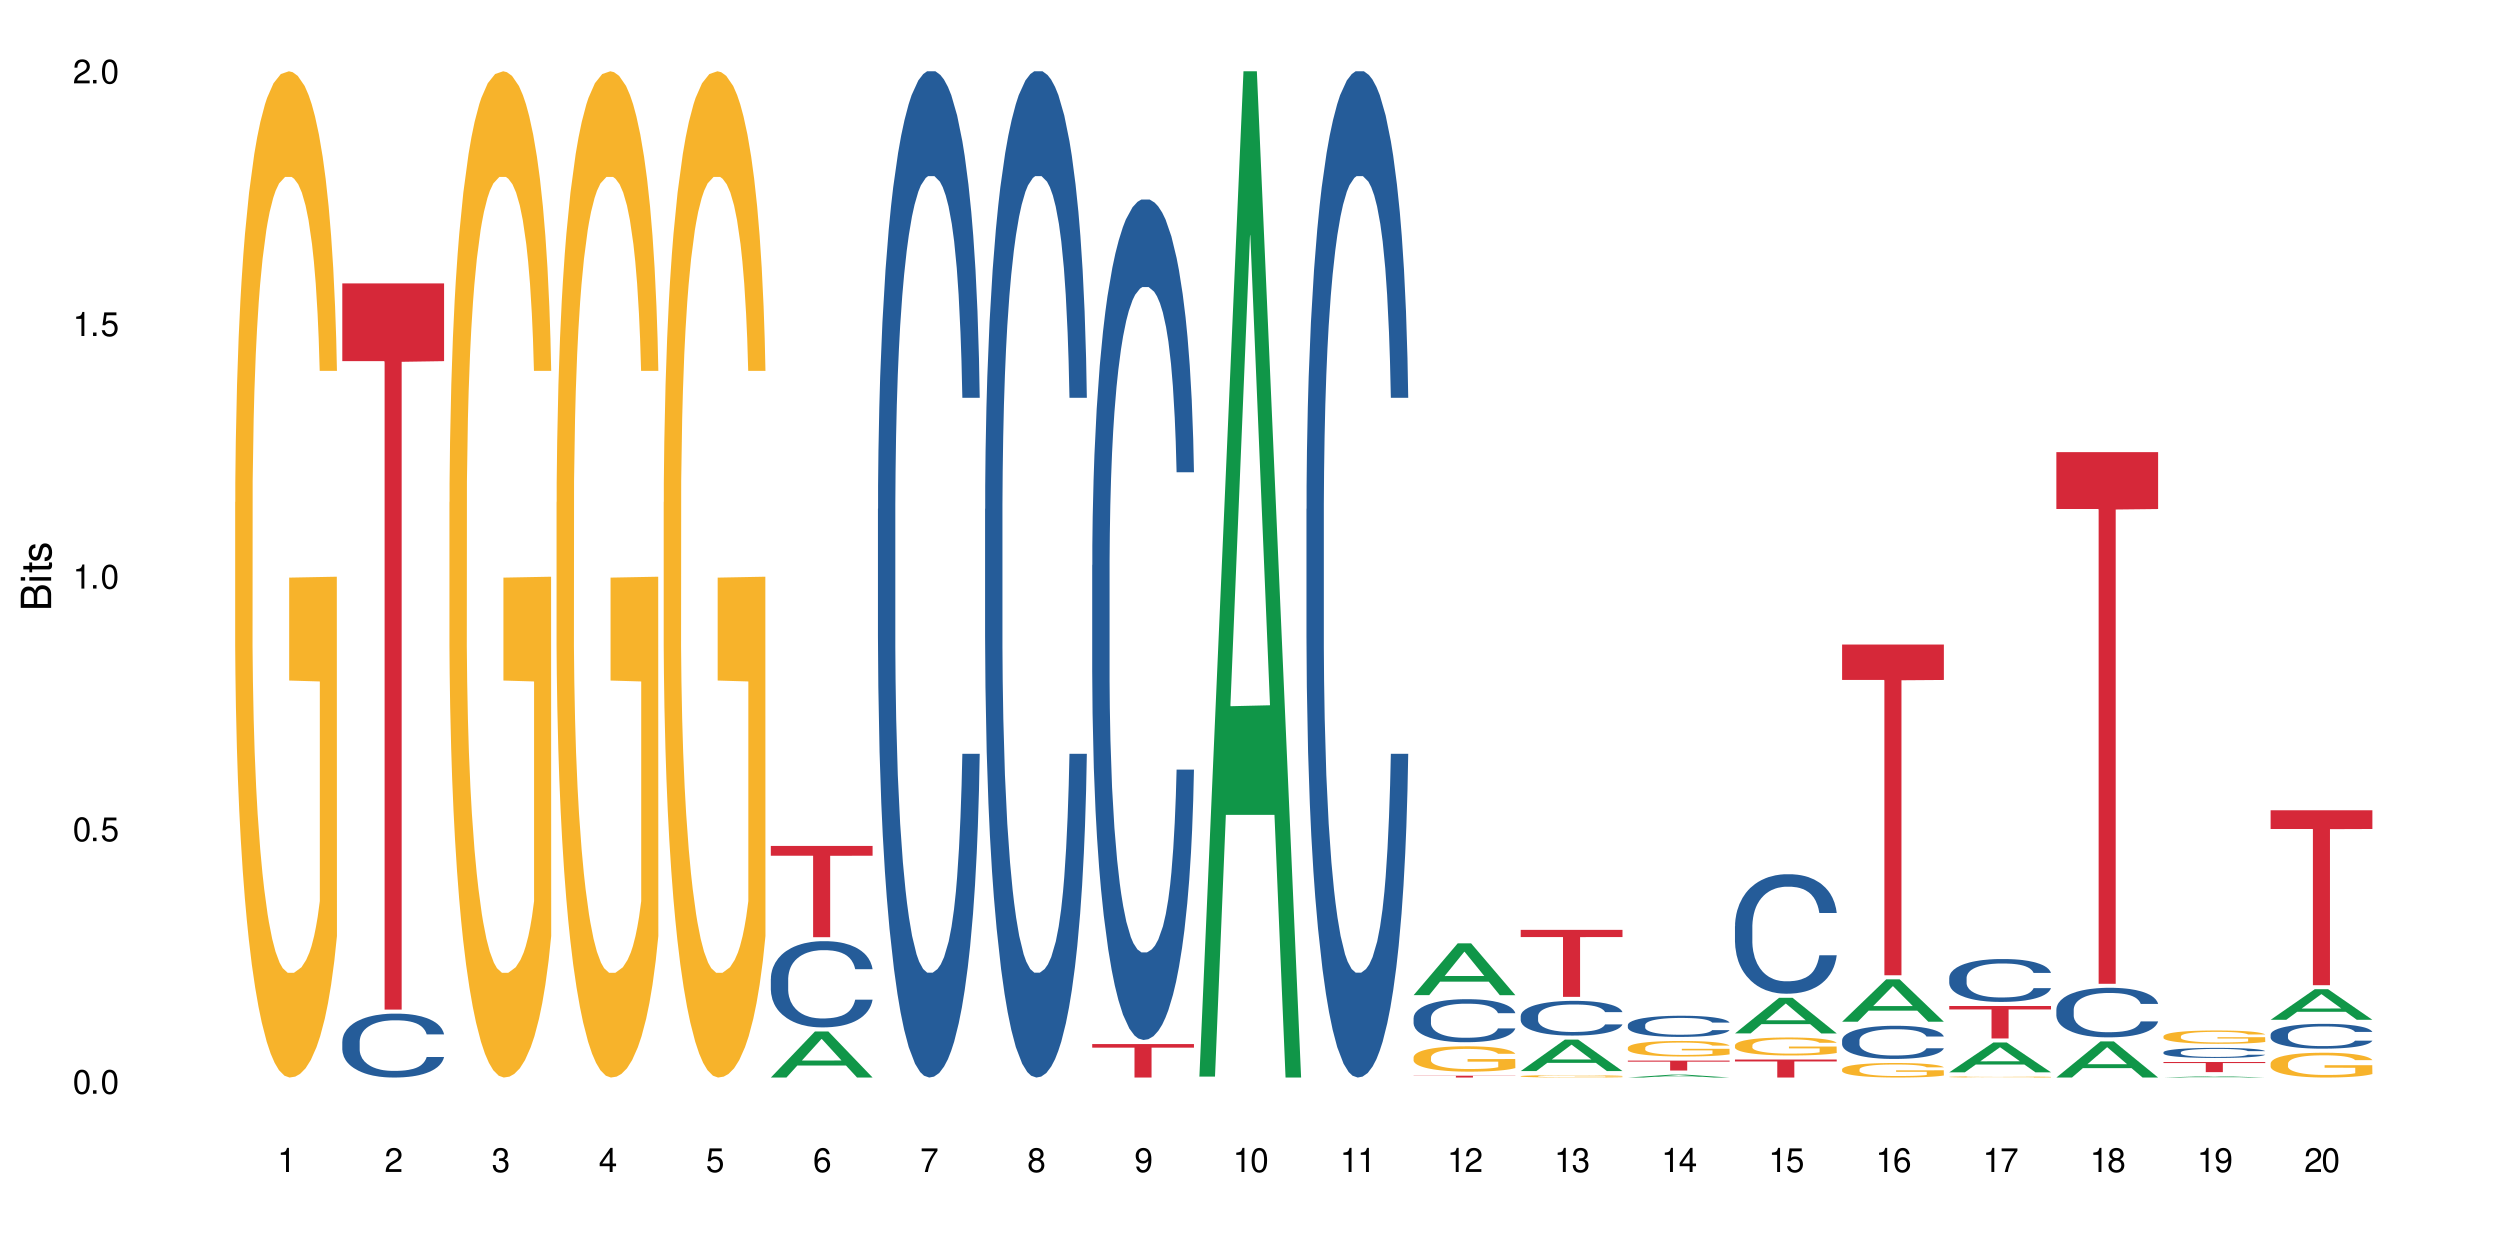 <?xml version="1.0" encoding="UTF-8"?>
<svg xmlns="http://www.w3.org/2000/svg" xmlns:xlink="http://www.w3.org/1999/xlink" width="720" height="360" viewBox="0 0 720 360">
<defs>
<g>
<g id="glyph-0-0">
</g>
<g id="glyph-0-1">
<path d="M 2.641 -6.938 C 2 -6.938 1.422 -6.656 1.078 -6.172 C 0.641 -5.562 0.406 -4.641 0.406 -3.359 C 0.406 -1.016 1.188 0.219 2.641 0.219 C 4.078 0.219 4.859 -1.016 4.859 -3.297 C 4.859 -4.641 4.656 -5.547 4.203 -6.172 C 3.844 -6.656 3.281 -6.938 2.641 -6.938 Z M 2.641 -6.188 C 3.547 -6.188 4 -5.25 4 -3.375 C 4 -1.406 3.562 -0.484 2.625 -0.484 C 1.734 -0.484 1.281 -1.438 1.281 -3.344 C 1.281 -5.25 1.734 -6.188 2.641 -6.188 Z M 2.641 -6.188 "/>
</g>
<g id="glyph-0-2">
<path d="M 1.828 -1 L 0.828 -1 L 0.828 0 L 1.828 0 Z M 1.828 -1 "/>
</g>
<g id="glyph-0-3">
<path d="M 4.562 -6.797 L 1.062 -6.797 L 0.547 -3.094 L 1.328 -3.094 C 1.719 -3.562 2.047 -3.734 2.578 -3.734 C 3.484 -3.734 4.062 -3.109 4.062 -2.094 C 4.062 -1.125 3.484 -0.531 2.578 -0.531 C 1.828 -0.531 1.375 -0.906 1.188 -1.672 L 0.328 -1.672 C 0.453 -1.109 0.547 -0.844 0.75 -0.594 C 1.125 -0.078 1.828 0.219 2.594 0.219 C 3.969 0.219 4.922 -0.781 4.922 -2.219 C 4.922 -3.562 4.031 -4.484 2.719 -4.484 C 2.25 -4.484 1.859 -4.359 1.469 -4.062 L 1.734 -5.969 L 4.562 -5.969 Z M 4.562 -6.797 "/>
</g>
<g id="glyph-0-4">
<path d="M 2.484 -4.938 L 2.484 0 L 3.328 0 L 3.328 -6.938 L 2.766 -6.938 C 2.469 -5.875 2.281 -5.734 0.984 -5.562 L 0.984 -4.938 Z M 2.484 -4.938 "/>
</g>
<g id="glyph-0-5">
<path d="M 4.859 -0.828 L 1.281 -0.828 C 1.359 -1.406 1.672 -1.781 2.5 -2.281 L 3.469 -2.828 C 4.406 -3.344 4.906 -4.062 4.906 -4.906 C 4.906 -5.484 4.672 -6.031 4.266 -6.406 C 3.859 -6.766 3.375 -6.938 2.719 -6.938 C 1.859 -6.938 1.219 -6.625 0.844 -6.031 C 0.609 -5.672 0.5 -5.234 0.484 -4.531 L 1.328 -4.531 C 1.359 -5.016 1.406 -5.281 1.531 -5.516 C 1.75 -5.938 2.188 -6.203 2.703 -6.203 C 3.469 -6.203 4.031 -5.641 4.031 -4.891 C 4.031 -4.344 3.719 -3.859 3.125 -3.516 L 2.234 -3 C 0.812 -2.172 0.406 -1.531 0.328 -0.016 L 4.859 -0.016 Z M 4.859 -0.828 "/>
</g>
<g id="glyph-0-6">
<path d="M 2.125 -3.188 L 2.578 -3.188 C 3.5 -3.188 3.984 -2.766 3.984 -1.922 C 3.984 -1.062 3.469 -0.531 2.594 -0.531 C 1.656 -0.531 1.203 -1 1.156 -2.016 L 0.312 -2.016 C 0.344 -1.453 0.438 -1.094 0.609 -0.781 C 0.953 -0.109 1.625 0.219 2.547 0.219 C 3.953 0.219 4.859 -0.625 4.859 -1.938 C 4.859 -2.828 4.516 -3.297 3.703 -3.594 C 4.344 -3.844 4.656 -4.328 4.656 -5.031 C 4.656 -6.219 3.875 -6.938 2.578 -6.938 C 1.203 -6.938 0.484 -6.172 0.453 -4.703 L 1.297 -4.703 C 1.312 -5.125 1.344 -5.359 1.453 -5.578 C 1.641 -5.969 2.062 -6.203 2.594 -6.203 C 3.344 -6.203 3.797 -5.75 3.797 -5 C 3.797 -4.516 3.609 -4.219 3.25 -4.047 C 3.016 -3.953 2.703 -3.922 2.125 -3.906 Z M 2.125 -3.188 "/>
</g>
<g id="glyph-0-7">
<path d="M 3.141 -1.672 L 3.141 0 L 3.984 0 L 3.984 -1.672 L 4.984 -1.672 L 4.984 -2.438 L 3.984 -2.438 L 3.984 -6.938 L 3.359 -6.938 L 0.266 -2.578 L 0.266 -1.672 Z M 3.141 -2.438 L 1 -2.438 L 3.141 -5.5 Z M 3.141 -2.438 "/>
</g>
<g id="glyph-0-8">
<path d="M 4.781 -5.125 C 4.609 -6.266 3.891 -6.938 2.844 -6.938 C 2.094 -6.938 1.422 -6.578 1.031 -5.953 C 0.594 -5.266 0.406 -4.422 0.406 -3.172 C 0.406 -2 0.578 -1.25 0.984 -0.641 C 1.359 -0.078 1.953 0.219 2.703 0.219 C 3.984 0.219 4.922 -0.75 4.922 -2.094 C 4.922 -3.375 4.062 -4.281 2.844 -4.281 C 2.172 -4.281 1.641 -4.031 1.281 -3.516 C 1.281 -5.234 1.828 -6.188 2.797 -6.188 C 3.391 -6.188 3.797 -5.797 3.938 -5.125 Z M 2.734 -3.531 C 3.547 -3.531 4.062 -2.953 4.062 -2.031 C 4.062 -1.156 3.484 -0.531 2.703 -0.531 C 1.922 -0.531 1.328 -1.188 1.328 -2.078 C 1.328 -2.938 1.906 -3.531 2.734 -3.531 Z M 2.734 -3.531 "/>
</g>
<g id="glyph-0-9">
<path d="M 4.984 -6.797 L 0.438 -6.797 L 0.438 -5.969 L 4.109 -5.969 C 2.5 -3.656 1.828 -2.234 1.328 0 L 2.219 0 C 2.594 -2.172 3.453 -4.047 4.984 -6.094 Z M 4.984 -6.797 "/>
</g>
<g id="glyph-0-10">
<path d="M 3.75 -3.656 C 4.469 -4.094 4.688 -4.438 4.688 -5.078 C 4.688 -6.172 3.844 -6.938 2.641 -6.938 C 1.438 -6.938 0.594 -6.172 0.594 -5.094 C 0.594 -4.438 0.812 -4.094 1.516 -3.656 C 0.734 -3.266 0.359 -2.703 0.359 -1.922 C 0.359 -0.656 1.281 0.219 2.641 0.219 C 3.984 0.219 4.922 -0.656 4.922 -1.922 C 4.922 -2.703 4.531 -3.266 3.75 -3.656 Z M 2.641 -6.188 C 3.359 -6.188 3.812 -5.75 3.812 -5.062 C 3.812 -4.406 3.344 -3.984 2.641 -3.984 C 1.922 -3.984 1.453 -4.406 1.453 -5.078 C 1.453 -5.75 1.922 -6.188 2.641 -6.188 Z M 2.641 -3.266 C 3.484 -3.266 4.062 -2.719 4.062 -1.906 C 4.062 -1.078 3.484 -0.531 2.625 -0.531 C 1.797 -0.531 1.219 -1.094 1.219 -1.906 C 1.219 -2.719 1.781 -3.266 2.641 -3.266 Z M 2.641 -3.266 "/>
</g>
<g id="glyph-0-11">
<path d="M 0.516 -1.578 C 0.672 -0.453 1.406 0.219 2.438 0.219 C 3.188 0.219 3.859 -0.141 4.266 -0.766 C 4.688 -1.453 4.891 -2.297 4.891 -3.547 C 4.891 -4.719 4.703 -5.453 4.312 -6.078 C 3.938 -6.641 3.344 -6.938 2.594 -6.938 C 1.297 -6.938 0.359 -5.969 0.359 -4.625 C 0.359 -3.344 1.234 -2.453 2.453 -2.453 C 3.094 -2.453 3.578 -2.672 4.016 -3.203 C 4 -1.484 3.469 -0.531 2.5 -0.531 C 1.906 -0.531 1.484 -0.906 1.359 -1.578 Z M 2.578 -6.203 C 3.375 -6.203 3.969 -5.531 3.969 -4.641 C 3.969 -3.797 3.391 -3.188 2.547 -3.188 C 1.734 -3.188 1.234 -3.766 1.234 -4.688 C 1.234 -5.562 1.797 -6.203 2.578 -6.203 Z M 2.578 -6.203 "/>
</g>
<g id="glyph-1-0">
</g>
<g id="glyph-1-1">
<path d="M 0 -0.953 L 0 -4.891 C 0 -5.719 -0.234 -6.344 -0.734 -6.797 C -1.188 -7.234 -1.812 -7.469 -2.5 -7.469 C -3.547 -7.469 -4.188 -7 -4.625 -5.875 C -4.984 -6.688 -5.625 -7.094 -6.531 -7.094 C -7.172 -7.094 -7.734 -6.859 -8.141 -6.391 C -8.562 -5.922 -8.75 -5.344 -8.75 -4.5 L -8.75 -0.953 Z M -4.984 -2.062 L -7.766 -2.062 L -7.766 -4.219 C -7.766 -4.844 -7.688 -5.203 -7.453 -5.5 C -7.219 -5.812 -6.859 -5.969 -6.375 -5.969 C -5.891 -5.969 -5.531 -5.812 -5.297 -5.5 C -5.062 -5.203 -4.984 -4.844 -4.984 -4.219 Z M -0.984 -2.062 L -4 -2.062 L -4 -4.781 C -4 -5.766 -3.438 -6.359 -2.484 -6.359 C -1.547 -6.359 -0.984 -5.766 -0.984 -4.781 Z M -0.984 -2.062 "/>
</g>
<g id="glyph-1-2">
<path d="M -6.281 -1.797 L -6.281 -0.797 L 0 -0.797 L 0 -1.797 Z M -8.75 -1.797 L -8.75 -0.797 L -7.484 -0.797 L -7.484 -1.797 Z M -8.75 -1.797 "/>
</g>
<g id="glyph-1-3">
<path d="M -6.281 -3.047 L -6.281 -2.016 L -8.016 -2.016 L -8.016 -1.016 L -6.281 -1.016 L -6.281 -0.172 L -5.469 -0.172 L -5.469 -1.016 L -0.719 -1.016 C -0.078 -1.016 0.281 -1.453 0.281 -2.234 C 0.281 -2.5 0.25 -2.719 0.188 -3.047 L -0.641 -3.047 C -0.609 -2.906 -0.594 -2.766 -0.594 -2.562 C -0.594 -2.141 -0.719 -2.016 -1.156 -2.016 L -5.469 -2.016 L -5.469 -3.047 Z M -6.281 -3.047 "/>
</g>
<g id="glyph-1-4">
<path d="M -4.531 -5.25 C -5.766 -5.25 -6.469 -4.422 -6.469 -2.969 C -6.469 -1.516 -5.719 -0.562 -4.547 -0.562 C -3.562 -0.562 -3.094 -1.062 -2.734 -2.562 L -2.516 -3.484 C -2.344 -4.188 -2.094 -4.469 -1.641 -4.469 C -1.047 -4.469 -0.641 -3.875 -0.641 -3 C -0.641 -2.453 -0.797 -2 -1.062 -1.75 C -1.25 -1.594 -1.422 -1.531 -1.875 -1.469 L -1.875 -0.406 C -0.422 -0.453 0.281 -1.266 0.281 -2.922 C 0.281 -4.5 -0.5 -5.516 -1.719 -5.516 C -2.656 -5.516 -3.172 -4.984 -3.469 -3.734 L -3.703 -2.766 C -3.891 -1.953 -4.156 -1.609 -4.594 -1.609 C -5.188 -1.609 -5.547 -2.125 -5.547 -2.938 C -5.547 -3.75 -5.203 -4.172 -4.531 -4.203 Z M -4.531 -5.25 "/>
</g>
</g>
</defs>
<rect x="-72" y="-36" width="864" height="432" fill="rgb(100%, 100%, 100%)" fill-opacity="1"/>
<path fill-rule="nonzero" fill="rgb(96.863%, 70.196%, 16.863%)" fill-opacity="1" d="M 67.73 144.652 L 67.766 144.387 L 67.766 139.094 L 67.91 127.184 L 68.266 110.777 L 68.73 97.277 L 69.23 86.691 L 69.555 81.133 L 70.09 73.195 L 70.555 67.371 L 71.734 55.461 L 73.234 44.348 L 74.059 39.582 L 74.988 35.082 L 76.309 30.055 L 76.918 28.203 L 78.777 23.965 L 80.887 21.32 L 83.207 20.527 L 84.281 20.789 L 85.746 21.848 L 87.746 24.762 L 88.891 27.406 L 89.785 30.055 L 90.715 33.496 L 91.859 38.789 L 92.93 45.141 L 93.789 51.492 L 94.645 59.43 L 95.359 67.902 L 95.969 77.164 L 96.504 88.281 L 96.828 97.543 L 97.043 106.805 L 92.074 106.805 L 91.785 97.543 L 91.465 90.398 L 90.93 81.664 L 90.395 75.312 L 89.855 70.281 L 88.855 63.402 L 87.996 59.168 L 86.926 55.461 L 85.891 53.078 L 84.711 51.492 L 83.996 50.961 L 82.102 50.961 L 80.383 52.816 L 79.383 54.934 L 78.668 57.051 L 77.668 61.02 L 77.059 64.195 L 76.703 66.312 L 75.629 74.516 L 74.914 81.93 L 74.523 86.957 L 74.023 94.898 L 73.664 102.043 L 73.27 112.629 L 73.059 120.57 L 72.77 138.566 L 72.734 186.207 L 72.844 196.262 L 73.059 207.113 L 73.344 216.641 L 73.773 226.699 L 74.199 234.375 L 74.953 244.695 L 75.594 251.578 L 76.094 256.078 L 77.059 263.223 L 77.453 265.605 L 78.383 270.367 L 79.348 274.074 L 80.527 277.25 L 81.422 278.836 L 82.852 280.16 L 84.672 280.16 L 86.82 278.574 L 88.176 276.457 L 89.105 274.34 L 89.715 272.484 L 90.465 269.574 L 91 266.926 L 91.5 264.016 L 92.109 259.516 L 92.109 196.262 L 83.281 195.996 L 83.281 166.355 L 97.004 166.09 L 97.043 269.574 L 96.289 276.719 L 95.359 283.602 L 94.469 288.895 L 93.539 293.395 L 92.215 298.422 L 91.145 301.598 L 89.5 305.305 L 87.996 307.688 L 86.426 309.273 L 85.031 310.066 L 83.387 310.332 L 81.922 309.805 L 80.348 308.215 L 79.098 306.098 L 77.953 303.453 L 76.809 300.012 L 75.379 294.453 L 74.449 289.953 L 73.484 284.395 L 72.52 277.777 L 71.664 270.633 L 71.09 265.074 L 70.52 258.723 L 69.91 250.781 L 69.34 241.785 L 68.91 233.578 L 68.516 224.316 L 68.23 215.582 L 67.945 203.672 L 67.801 194.145 L 67.73 185.941 Z M 67.73 144.652 "/>
<path fill-rule="nonzero" fill="rgb(14.51%, 36.078%, 60%)" fill-opacity="1" d="M 98.582 299.938 L 98.621 299.922 L 98.621 299.52 L 98.727 298.879 L 98.977 298.07 L 99.227 297.516 L 99.871 296.523 L 100.766 295.566 L 101.695 294.824 L 102.371 294.387 L 102.98 294.051 L 104.375 293.43 L 105.27 293.109 L 106.234 292.824 L 107.414 292.539 L 108.27 292.371 L 110.199 292.102 L 111.629 291.984 L 112.738 291.934 L 115.133 291.934 L 116.562 292 L 117.602 292.082 L 118.742 292.219 L 119.707 292.371 L 121.391 292.738 L 122.891 293.211 L 123.57 293.48 L 124.641 294 L 125.465 294.504 L 126.035 294.941 L 126.68 295.566 L 127.25 296.32 L 127.68 297.18 L 127.895 297.902 L 122.891 297.902 L 122.641 297.23 L 122.355 296.707 L 121.816 296.02 L 121.281 295.531 L 120.531 295.043 L 119.852 294.723 L 118.922 294.406 L 118.102 294.203 L 117.242 294.051 L 116.422 293.949 L 114.848 293.852 L 113.023 293.852 L 112.344 293.883 L 110.953 294.02 L 110.199 294.137 L 109.129 294.371 L 108.379 294.59 L 107.484 294.926 L 106.875 295.211 L 106.125 295.648 L 105.59 296.035 L 104.98 296.59 L 104.625 297.012 L 104.305 297.484 L 104.016 298.039 L 103.801 298.625 L 103.66 299.25 L 103.59 299.855 L 103.59 302.461 L 103.66 303.066 L 103.84 303.773 L 104.305 304.801 L 104.98 305.691 L 105.77 306.398 L 106.52 306.902 L 106.949 307.137 L 107.52 307.406 L 108.414 307.742 L 109.699 308.078 L 110.449 308.215 L 111.594 308.348 L 112.773 308.414 L 114.348 308.414 L 115.742 308.348 L 116.672 308.266 L 117.637 308.129 L 118.957 307.844 L 119.781 307.574 L 120.496 307.254 L 121.031 306.934 L 121.391 306.664 L 121.926 306.145 L 122.355 305.574 L 122.676 304.984 L 122.891 304.41 L 127.895 304.41 L 127.68 305.086 L 127.359 305.742 L 127.035 306.23 L 126.535 306.816 L 125.965 307.34 L 125.141 307.926 L 124.461 308.312 L 123.57 308.734 L 122.746 309.055 L 121.852 309.34 L 120.531 309.676 L 119.672 309.844 L 118.742 309.996 L 117.637 310.129 L 116.242 310.25 L 114.742 310.316 L 113.348 310.332 L 111.844 310.297 L 110.738 310.23 L 109.27 310.082 L 107.449 309.777 L 106.125 309.457 L 105.09 309.137 L 104.195 308.801 L 103.195 308.348 L 101.906 307.609 L 101.121 307.035 L 100.586 306.566 L 99.977 305.91 L 99.551 305.32 L 99.047 304.379 L 98.691 303.184 L 98.582 302.258 Z M 98.582 299.938 "/>
<path fill-rule="nonzero" fill="rgb(83.922%, 15.686%, 22.353%)" fill-opacity="1" d="M 98.582 81.617 L 127.895 81.617 L 127.895 104.008 L 115.68 104.203 L 115.68 290.77 L 110.766 290.77 L 110.766 104.398 L 110.691 104.008 L 98.582 104.008 Z M 98.582 81.617 "/>
<path fill-rule="nonzero" fill="rgb(96.863%, 70.196%, 16.863%)" fill-opacity="1" d="M 129.438 144.652 L 129.473 144.387 L 129.473 139.094 L 129.617 127.184 L 129.973 110.777 L 130.438 97.277 L 130.938 86.691 L 131.258 81.133 L 131.797 73.195 L 132.262 67.371 L 133.441 55.461 L 134.941 44.348 L 135.762 39.582 L 136.691 35.082 L 138.016 30.055 L 138.625 28.203 L 140.48 23.965 L 142.59 21.32 L 144.914 20.527 L 145.988 20.789 L 147.453 21.848 L 149.453 24.762 L 150.598 27.406 L 151.492 30.055 L 152.422 33.496 L 153.562 38.789 L 154.637 45.141 L 155.496 51.492 L 156.352 59.43 L 157.066 67.902 L 157.676 77.164 L 158.211 88.281 L 158.531 97.543 L 158.746 106.805 L 153.777 106.805 L 153.492 97.543 L 153.172 90.398 L 152.637 81.664 L 152.098 75.312 L 151.562 70.281 L 150.562 63.402 L 149.703 59.168 L 148.633 55.461 L 147.594 53.078 L 146.414 51.492 L 145.699 50.961 L 143.805 50.961 L 142.09 52.816 L 141.09 54.934 L 140.375 57.051 L 139.375 61.02 L 138.766 64.195 L 138.41 66.312 L 137.336 74.516 L 136.621 81.93 L 136.227 86.957 L 135.727 94.898 L 135.371 102.043 L 134.977 112.629 L 134.762 120.57 L 134.477 138.566 L 134.441 186.207 L 134.547 196.262 L 134.762 207.113 L 135.047 216.641 L 135.477 226.699 L 135.906 234.375 L 136.656 244.695 L 137.301 251.578 L 137.801 256.078 L 138.766 263.223 L 139.16 265.605 L 140.09 270.367 L 141.055 274.074 L 142.234 277.25 L 143.125 278.836 L 144.555 280.16 L 146.379 280.16 L 148.523 278.574 L 149.883 276.457 L 150.812 274.34 L 151.418 272.484 L 152.172 269.574 L 152.707 266.926 L 153.207 264.016 L 153.812 259.516 L 153.812 196.262 L 144.984 195.996 L 144.984 166.355 L 158.711 166.09 L 158.746 269.574 L 157.996 276.719 L 157.066 283.602 L 156.172 288.895 L 155.242 293.395 L 153.922 298.422 L 152.848 301.598 L 151.203 305.305 L 149.703 307.688 L 148.133 309.273 L 146.738 310.066 L 145.094 310.332 L 143.629 309.805 L 142.055 308.215 L 140.805 306.098 L 139.66 303.453 L 138.516 300.012 L 137.086 294.453 L 136.156 289.953 L 135.191 284.395 L 134.227 277.777 L 133.367 270.633 L 132.797 265.074 L 132.227 258.723 L 131.617 250.781 L 131.047 241.785 L 130.617 233.578 L 130.223 224.316 L 129.938 215.582 L 129.652 203.672 L 129.508 194.145 L 129.438 185.941 Z M 129.438 144.652 "/>
<path fill-rule="nonzero" fill="rgb(96.863%, 70.196%, 16.863%)" fill-opacity="1" d="M 160.289 144.652 L 160.324 144.387 L 160.324 139.094 L 160.469 127.184 L 160.824 110.777 L 161.289 97.277 L 161.789 86.691 L 162.113 81.133 L 162.648 73.195 L 163.113 67.371 L 164.293 55.461 L 165.793 44.348 L 166.617 39.582 L 167.547 35.082 L 168.867 30.055 L 169.477 28.203 L 171.336 23.965 L 173.445 21.32 L 175.766 20.527 L 176.84 20.789 L 178.305 21.848 L 180.305 24.762 L 181.449 27.406 L 182.344 30.055 L 183.273 33.496 L 184.418 38.789 L 185.488 45.141 L 186.348 51.492 L 187.207 59.43 L 187.922 67.902 L 188.527 77.164 L 189.062 88.281 L 189.387 97.543 L 189.602 106.805 L 184.633 106.805 L 184.344 97.543 L 184.023 90.398 L 183.488 81.664 L 182.953 75.312 L 182.414 70.281 L 181.414 63.402 L 180.559 59.168 L 179.484 55.461 L 178.449 53.078 L 177.27 51.492 L 176.555 50.961 L 174.66 50.961 L 172.941 52.816 L 171.941 54.934 L 171.227 57.051 L 170.227 61.02 L 169.617 64.195 L 169.262 66.312 L 168.188 74.516 L 167.473 81.93 L 167.082 86.957 L 166.582 94.898 L 166.223 102.043 L 165.828 112.629 L 165.617 120.57 L 165.328 138.566 L 165.293 186.207 L 165.402 196.262 L 165.617 207.113 L 165.902 216.641 L 166.332 226.699 L 166.758 234.375 L 167.512 244.695 L 168.152 251.578 L 168.652 256.078 L 169.617 263.223 L 170.012 265.605 L 170.941 270.367 L 171.906 274.074 L 173.086 277.25 L 173.98 278.836 L 175.41 280.16 L 177.234 280.16 L 179.379 278.574 L 180.734 276.457 L 181.664 274.34 L 182.273 272.484 L 183.023 269.574 L 183.559 266.926 L 184.059 264.016 L 184.668 259.516 L 184.668 196.262 L 175.84 195.996 L 175.84 166.355 L 189.562 166.09 L 189.602 269.574 L 188.848 276.719 L 187.922 283.602 L 187.027 288.895 L 186.098 293.395 L 184.773 298.422 L 183.703 301.598 L 182.059 305.305 L 180.559 307.688 L 178.984 309.273 L 177.59 310.066 L 175.945 310.332 L 174.48 309.805 L 172.906 308.215 L 171.656 306.098 L 170.512 303.453 L 169.367 300.012 L 167.938 294.453 L 167.008 289.953 L 166.043 284.395 L 165.078 277.777 L 164.223 270.633 L 163.648 265.074 L 163.078 258.723 L 162.469 250.781 L 161.898 241.785 L 161.469 233.578 L 161.074 224.316 L 160.789 215.582 L 160.504 203.672 L 160.359 194.145 L 160.289 185.941 Z M 160.289 144.652 "/>
<path fill-rule="nonzero" fill="rgb(96.863%, 70.196%, 16.863%)" fill-opacity="1" d="M 191.145 144.652 L 191.18 144.387 L 191.18 139.094 L 191.32 127.184 L 191.68 110.777 L 192.145 97.277 L 192.645 86.691 L 192.965 81.133 L 193.5 73.195 L 193.965 67.371 L 195.145 55.461 L 196.648 44.348 L 197.469 39.582 L 198.398 35.082 L 199.723 30.055 L 200.328 28.203 L 202.188 23.965 L 204.297 21.32 L 206.621 20.527 L 207.691 20.789 L 209.156 21.848 L 211.16 24.762 L 212.305 27.406 L 213.195 30.055 L 214.125 33.496 L 215.27 38.789 L 216.344 45.141 L 217.199 51.492 L 218.059 59.43 L 218.773 67.902 L 219.379 77.164 L 219.918 88.281 L 220.238 97.543 L 220.453 106.805 L 215.484 106.805 L 215.199 97.543 L 214.875 90.398 L 214.34 81.664 L 213.805 75.312 L 213.27 70.281 L 212.266 63.402 L 211.41 59.168 L 210.336 55.461 L 209.301 53.078 L 208.121 51.492 L 207.406 50.961 L 205.512 50.961 L 203.797 52.816 L 202.797 54.934 L 202.082 57.051 L 201.078 61.02 L 200.473 64.195 L 200.113 66.312 L 199.043 74.516 L 198.328 81.93 L 197.934 86.957 L 197.434 94.898 L 197.074 102.043 L 196.684 112.629 L 196.469 120.57 L 196.184 138.566 L 196.148 186.207 L 196.254 196.262 L 196.469 207.113 L 196.754 216.641 L 197.184 226.699 L 197.613 234.375 L 198.363 244.695 L 199.008 251.578 L 199.508 256.078 L 200.473 263.223 L 200.863 265.605 L 201.793 270.367 L 202.758 274.074 L 203.938 277.25 L 204.832 278.836 L 206.262 280.16 L 208.086 280.16 L 210.23 278.574 L 211.59 276.457 L 212.52 274.34 L 213.125 272.484 L 213.875 269.574 L 214.414 266.926 L 214.914 264.016 L 215.52 259.516 L 215.52 196.262 L 206.691 195.996 L 206.691 166.355 L 220.418 166.09 L 220.453 269.574 L 219.703 276.719 L 218.773 283.602 L 217.879 288.895 L 216.949 293.395 L 215.629 298.422 L 214.555 301.598 L 212.91 305.305 L 211.41 307.688 L 209.836 309.273 L 208.441 310.066 L 206.797 310.332 L 205.332 309.805 L 203.762 308.215 L 202.508 306.098 L 201.367 303.453 L 200.223 300.012 L 198.793 294.453 L 197.863 289.953 L 196.898 284.395 L 195.934 277.777 L 195.074 270.633 L 194.504 265.074 L 193.93 258.723 L 193.324 250.781 L 192.75 241.785 L 192.32 233.578 L 191.93 224.316 L 191.645 215.582 L 191.355 203.672 L 191.215 194.145 L 191.145 185.941 Z M 191.145 144.652 "/>
<path fill-rule="nonzero" fill="rgb(6.275%, 58.824%, 28.235%)" fill-opacity="1" d="M 221.996 310.32 L 222.027 310.309 L 234.711 297.059 L 238.562 297.059 L 251.305 310.332 L 246.828 310.332 L 243.633 306.867 L 229.637 306.867 L 226.504 310.32 L 221.996 310.32 L 230.984 305.434 L 242.352 305.422 L 236.684 299.227 L 236.621 299.215 L 236.559 299.25 L 230.953 305.422 L 230.984 305.434 Z M 221.996 310.32 "/>
<path fill-rule="nonzero" fill="rgb(14.51%, 36.078%, 60%)" fill-opacity="1" d="M 221.996 281.871 L 222.031 281.848 L 222.031 281.305 L 222.137 280.441 L 222.391 279.352 L 222.641 278.602 L 223.281 277.262 L 224.176 275.969 L 225.105 274.973 L 225.785 274.383 L 226.391 273.93 L 227.785 273.09 L 228.68 272.656 L 229.645 272.27 L 230.824 271.887 L 231.684 271.66 L 233.613 271.297 L 235.043 271.137 L 236.148 271.07 L 238.547 271.07 L 239.977 271.16 L 241.012 271.273 L 242.156 271.453 L 243.121 271.66 L 244.801 272.156 L 246.301 272.793 L 246.98 273.156 L 248.055 273.859 L 248.875 274.539 L 249.445 275.129 L 250.09 275.969 L 250.664 276.992 L 251.09 278.148 L 251.305 279.125 L 246.301 279.125 L 246.051 278.215 L 245.766 277.512 L 245.23 276.582 L 244.691 275.926 L 243.941 275.266 L 243.262 274.836 L 242.336 274.406 L 241.512 274.133 L 240.652 273.93 L 239.832 273.793 L 238.258 273.656 L 236.438 273.656 L 235.758 273.699 L 234.363 273.883 L 233.613 274.043 L 232.539 274.359 L 231.789 274.652 L 230.895 275.109 L 230.289 275.492 L 229.539 276.082 L 229 276.605 L 228.395 277.355 L 228.035 277.922 L 227.715 278.559 L 227.43 279.305 L 227.215 280.102 L 227.07 280.941 L 227 281.758 L 227 285.273 L 227.07 286.09 L 227.25 287.043 L 227.715 288.43 L 228.395 289.633 L 229.18 290.586 L 229.93 291.266 L 230.359 291.582 L 230.93 291.945 L 231.824 292.398 L 233.113 292.852 L 233.863 293.035 L 235.008 293.215 L 236.188 293.309 L 237.758 293.309 L 239.152 293.215 L 240.082 293.102 L 241.047 292.922 L 242.371 292.535 L 243.191 292.172 L 243.906 291.742 L 244.441 291.309 L 244.801 290.945 L 245.336 290.242 L 245.766 289.473 L 246.086 288.68 L 246.301 287.906 L 251.305 287.906 L 251.09 288.812 L 250.77 289.699 L 250.449 290.355 L 249.949 291.152 L 249.375 291.855 L 248.555 292.648 L 247.875 293.172 L 246.98 293.738 L 246.16 294.168 L 245.266 294.555 L 243.941 295.008 L 243.086 295.234 L 242.156 295.441 L 241.047 295.621 L 239.652 295.781 L 238.152 295.871 L 236.758 295.895 L 235.258 295.848 L 234.148 295.758 L 232.684 295.555 L 230.859 295.145 L 229.539 294.715 L 228.5 294.281 L 227.605 293.828 L 226.605 293.215 L 225.32 292.219 L 224.535 291.445 L 223.996 290.812 L 223.391 289.926 L 222.961 289.133 L 222.461 287.859 L 222.102 286.25 L 221.996 285 Z M 221.996 281.871 "/>
<path fill-rule="nonzero" fill="rgb(83.922%, 15.686%, 22.353%)" fill-opacity="1" d="M 221.996 243.637 L 251.305 243.637 L 251.305 246.449 L 239.09 246.473 L 239.09 269.906 L 234.176 269.906 L 234.176 246.496 L 234.105 246.449 L 221.996 246.449 Z M 221.996 243.637 "/>
<path fill-rule="nonzero" fill="rgb(14.51%, 36.078%, 60%)" fill-opacity="1" d="M 252.848 146.621 L 252.883 146.355 L 252.883 140 L 252.992 129.934 L 253.242 117.215 L 253.492 108.477 L 254.137 92.844 L 255.027 77.746 L 255.957 66.09 L 256.637 59.203 L 257.246 53.902 L 258.641 44.102 L 259.531 39.07 L 260.496 34.566 L 261.676 30.062 L 262.535 27.414 L 264.465 23.176 L 265.895 21.32 L 267.004 20.527 L 269.398 20.527 L 270.828 21.586 L 271.863 22.91 L 273.008 25.031 L 273.973 27.414 L 275.652 33.242 L 277.156 40.66 L 277.832 44.898 L 278.906 53.109 L 279.727 61.055 L 280.301 67.945 L 280.945 77.746 L 281.516 89.668 L 281.945 103.176 L 282.16 114.566 L 277.156 114.566 L 276.906 103.973 L 276.617 95.758 L 276.082 84.898 L 275.547 77.215 L 274.797 69.535 L 274.117 64.5 L 273.188 59.469 L 272.363 56.289 L 271.508 53.902 L 270.684 52.316 L 269.113 50.727 L 267.289 50.727 L 266.609 51.254 L 265.215 53.375 L 264.465 55.23 L 263.395 58.938 L 262.641 62.383 L 261.75 67.68 L 261.141 72.184 L 260.391 79.07 L 259.855 85.164 L 259.246 93.906 L 258.891 100.527 L 258.566 107.945 L 258.281 116.688 L 258.066 125.957 L 257.926 135.762 L 257.852 145.297 L 257.852 186.355 L 257.926 195.895 L 258.102 207.02 L 258.566 223.18 L 259.246 237.219 L 260.031 248.344 L 260.785 256.293 L 261.211 260 L 261.785 264.238 L 262.68 269.535 L 263.965 274.836 L 264.715 276.953 L 265.859 279.074 L 267.039 280.133 L 268.613 280.133 L 270.004 279.074 L 270.934 277.75 L 271.898 275.629 L 273.223 271.125 L 274.043 266.887 L 274.758 261.855 L 275.297 256.82 L 275.652 252.582 L 276.188 244.371 L 276.617 235.363 L 276.941 226.094 L 277.156 217.086 L 282.16 217.086 L 281.945 227.684 L 281.621 238.012 L 281.301 245.695 L 280.801 254.969 L 280.23 263.18 L 279.406 272.449 L 278.727 278.543 L 277.832 285.168 L 277.012 290.199 L 276.117 294.703 L 274.797 300 L 273.938 302.648 L 273.008 305.035 L 271.898 307.152 L 270.508 309.008 L 269.004 310.066 L 267.609 310.332 L 266.109 309.801 L 265 308.742 L 263.535 306.359 L 261.715 301.59 L 260.391 296.559 L 259.355 291.523 L 258.461 286.227 L 257.461 279.074 L 256.172 267.418 L 255.387 258.41 L 254.852 250.992 L 254.242 240.664 L 253.812 231.391 L 253.312 216.555 L 252.957 197.746 L 252.848 183.18 Z M 252.848 146.621 "/>
<path fill-rule="nonzero" fill="rgb(14.51%, 36.078%, 60%)" fill-opacity="1" d="M 283.703 146.621 L 283.738 146.355 L 283.738 140 L 283.844 129.934 L 284.094 117.215 L 284.344 108.477 L 284.988 92.844 L 285.883 77.746 L 286.812 66.09 L 287.492 59.203 L 288.098 53.902 L 289.492 44.102 L 290.387 39.07 L 291.352 34.566 L 292.531 30.062 L 293.387 27.414 L 295.316 23.176 L 296.746 21.32 L 297.855 20.527 L 300.25 20.527 L 301.68 21.586 L 302.719 22.91 L 303.859 25.031 L 304.828 27.414 L 306.508 33.242 L 308.008 40.66 L 308.688 44.898 L 309.758 53.109 L 310.582 61.055 L 311.152 67.945 L 311.797 77.746 L 312.367 89.668 L 312.797 103.176 L 313.012 114.566 L 308.008 114.566 L 307.758 103.973 L 307.473 95.758 L 306.934 84.898 L 306.398 77.215 L 305.648 69.535 L 304.969 64.5 L 304.039 59.469 L 303.219 56.289 L 302.359 53.902 L 301.539 52.316 L 299.965 50.727 L 298.141 50.727 L 297.465 51.254 L 296.07 53.375 L 295.316 55.23 L 294.246 58.938 L 293.496 62.383 L 292.602 67.68 L 291.992 72.184 L 291.242 79.07 L 290.707 85.164 L 290.098 93.906 L 289.742 100.527 L 289.422 107.945 L 289.133 116.688 L 288.922 125.957 L 288.777 135.762 L 288.707 145.297 L 288.707 186.355 L 288.777 195.895 L 288.957 207.02 L 289.422 223.18 L 290.098 237.219 L 290.887 248.344 L 291.637 256.293 L 292.066 260 L 292.637 264.238 L 293.531 269.535 L 294.816 274.836 L 295.57 276.953 L 296.711 279.074 L 297.891 280.133 L 299.465 280.133 L 300.859 279.074 L 301.789 277.75 L 302.754 275.629 L 304.074 271.125 L 304.898 266.887 L 305.613 261.855 L 306.148 256.82 L 306.508 252.582 L 307.043 244.371 L 307.473 235.363 L 307.793 226.094 L 308.008 217.086 L 313.012 217.086 L 312.797 227.684 L 312.477 238.012 L 312.152 245.695 L 311.652 254.969 L 311.082 263.18 L 310.258 272.449 L 309.582 278.543 L 308.688 285.168 L 307.863 290.199 L 306.973 294.703 L 305.648 300 L 304.789 302.648 L 303.859 305.035 L 302.754 307.152 L 301.359 309.008 L 299.859 310.066 L 298.465 310.332 L 296.961 309.801 L 295.855 308.742 L 294.391 306.359 L 292.566 301.59 L 291.242 296.559 L 290.207 291.523 L 289.312 286.227 L 288.312 279.074 L 287.027 267.418 L 286.238 258.41 L 285.703 250.992 L 285.094 240.664 L 284.668 231.391 L 284.168 216.555 L 283.809 197.746 L 283.703 183.18 Z M 283.703 146.621 "/>
<path fill-rule="nonzero" fill="rgb(14.51%, 36.078%, 60%)" fill-opacity="1" d="M 314.555 162.781 L 314.59 162.562 L 314.59 157.25 L 314.695 148.844 L 314.949 138.223 L 315.199 130.922 L 315.84 117.867 L 316.734 105.254 L 317.664 95.52 L 318.344 89.766 L 318.949 85.34 L 320.344 77.152 L 321.238 72.949 L 322.203 69.188 L 323.383 65.426 L 324.242 63.215 L 326.172 59.676 L 327.602 58.125 L 328.711 57.461 L 331.105 57.461 L 332.535 58.348 L 333.57 59.453 L 334.715 61.223 L 335.68 63.215 L 337.359 68.082 L 338.859 74.277 L 339.539 77.816 L 340.613 84.676 L 341.434 91.316 L 342.004 97.066 L 342.648 105.254 L 343.223 115.211 L 343.648 126.496 L 343.863 136.008 L 338.859 136.008 L 338.609 127.16 L 338.324 120.301 L 337.789 111.227 L 337.25 104.812 L 336.5 98.395 L 335.82 94.191 L 334.895 89.988 L 334.07 87.332 L 333.211 85.34 L 332.391 84.012 L 330.816 82.684 L 328.996 82.684 L 328.316 83.129 L 326.922 84.898 L 326.172 86.445 L 325.098 89.543 L 324.348 92.422 L 323.453 96.848 L 322.848 100.609 L 322.098 106.359 L 321.559 111.449 L 320.953 118.75 L 320.594 124.281 L 320.273 130.477 L 319.988 137.781 L 319.773 145.523 L 319.629 153.711 L 319.559 161.676 L 319.559 195.973 L 319.629 203.938 L 319.809 213.23 L 320.273 226.727 L 320.953 238.453 L 321.738 247.746 L 322.488 254.387 L 322.918 257.484 L 323.492 261.023 L 324.383 265.449 L 325.672 269.875 L 326.422 271.645 L 327.566 273.414 L 328.746 274.297 L 330.316 274.297 L 331.711 273.414 L 332.641 272.309 L 333.605 270.535 L 334.93 266.777 L 335.75 263.234 L 336.465 259.031 L 337 254.828 L 337.359 251.289 L 337.895 244.43 L 338.324 236.906 L 338.645 229.16 L 338.859 221.637 L 343.863 221.637 L 343.648 230.488 L 343.328 239.117 L 343.008 245.535 L 342.508 253.277 L 341.934 260.137 L 341.113 267.883 L 340.434 272.973 L 339.539 278.504 L 338.719 282.707 L 337.824 286.469 L 336.5 290.895 L 335.645 293.105 L 334.715 295.098 L 333.605 296.867 L 332.211 298.418 L 330.711 299.301 L 329.316 299.523 L 327.816 299.078 L 326.707 298.195 L 325.242 296.203 L 323.418 292.223 L 322.098 288.016 L 321.059 283.812 L 320.168 279.387 L 319.164 273.414 L 317.879 263.68 L 317.094 256.156 L 316.555 249.961 L 315.949 241.332 L 315.52 233.586 L 315.02 221.195 L 314.66 205.484 L 314.555 193.316 Z M 314.555 162.781 "/>
<path fill-rule="nonzero" fill="rgb(83.922%, 15.686%, 22.353%)" fill-opacity="1" d="M 314.555 300.688 L 343.863 300.688 L 343.863 301.719 L 331.648 301.727 L 331.648 310.332 L 326.734 310.332 L 326.734 301.738 L 326.664 301.719 L 314.555 301.719 Z M 314.555 300.688 "/>
<path fill-rule="nonzero" fill="rgb(6.275%, 58.824%, 28.235%)" fill-opacity="1" d="M 345.406 310.059 L 345.438 309.789 L 358.121 20.527 L 361.973 20.527 L 374.719 310.332 L 370.238 310.332 L 367.047 234.684 L 353.047 234.684 L 349.918 310.059 L 345.406 310.059 L 354.395 203.391 L 365.762 203.117 L 360.094 67.875 L 360.031 67.602 L 359.969 68.418 L 354.363 203.117 L 354.395 203.391 Z M 345.406 310.059 "/>
<path fill-rule="nonzero" fill="rgb(14.51%, 36.078%, 60%)" fill-opacity="1" d="M 376.262 146.621 L 376.297 146.355 L 376.297 140 L 376.402 129.934 L 376.652 117.215 L 376.902 108.477 L 377.547 92.844 L 378.441 77.746 L 379.371 66.09 L 380.051 59.203 L 380.656 53.902 L 382.051 44.102 L 382.945 39.07 L 383.91 34.566 L 385.09 30.062 L 385.945 27.414 L 387.879 23.176 L 389.309 21.32 L 390.414 20.527 L 392.809 20.527 L 394.238 21.586 L 395.277 22.91 L 396.418 25.031 L 397.387 27.414 L 399.066 33.242 L 400.566 40.66 L 401.246 44.898 L 402.316 53.109 L 403.141 61.055 L 403.711 67.945 L 404.355 77.746 L 404.926 89.668 L 405.355 103.176 L 405.57 114.566 L 400.566 114.566 L 400.316 103.973 L 400.031 95.758 L 399.492 84.898 L 398.957 77.215 L 398.207 69.535 L 397.527 64.5 L 396.598 59.469 L 395.777 56.289 L 394.918 53.902 L 394.098 52.316 L 392.523 50.727 L 390.699 50.727 L 390.023 51.254 L 388.629 53.375 L 387.879 55.23 L 386.805 58.938 L 386.055 62.383 L 385.16 67.68 L 384.555 72.184 L 383.801 79.07 L 383.266 85.164 L 382.66 93.906 L 382.301 100.527 L 381.98 107.945 L 381.691 116.688 L 381.48 125.957 L 381.336 135.762 L 381.266 145.297 L 381.266 186.355 L 381.336 195.895 L 381.516 207.02 L 381.98 223.18 L 382.66 237.219 L 383.445 248.344 L 384.195 256.293 L 384.625 260 L 385.195 264.238 L 386.09 269.535 L 387.375 274.836 L 388.129 276.953 L 389.27 279.074 L 390.449 280.133 L 392.023 280.133 L 393.418 279.074 L 394.348 277.75 L 395.312 275.629 L 396.633 271.125 L 397.457 266.887 L 398.172 261.855 L 398.707 256.82 L 399.066 252.582 L 399.602 244.371 L 400.031 235.363 L 400.352 226.094 L 400.566 217.086 L 405.57 217.086 L 405.355 227.684 L 405.035 238.012 L 404.711 245.695 L 404.211 254.969 L 403.641 263.18 L 402.816 272.449 L 402.141 278.543 L 401.246 285.168 L 400.422 290.199 L 399.531 294.703 L 398.207 300 L 397.348 302.648 L 396.418 305.035 L 395.312 307.152 L 393.918 309.008 L 392.418 310.066 L 391.023 310.332 L 389.52 309.801 L 388.414 308.742 L 386.949 306.359 L 385.125 301.59 L 383.801 296.559 L 382.766 291.523 L 381.871 286.227 L 380.871 279.074 L 379.586 267.418 L 378.797 258.41 L 378.262 250.992 L 377.652 240.664 L 377.227 231.391 L 376.727 216.555 L 376.367 197.746 L 376.262 183.18 Z M 376.262 146.621 "/>
<path fill-rule="nonzero" fill="rgb(6.275%, 58.824%, 28.235%)" fill-opacity="1" d="M 407.113 286.594 L 407.145 286.582 L 419.828 271.676 L 423.68 271.676 L 436.422 286.609 L 431.945 286.609 L 428.75 282.711 L 414.754 282.711 L 411.621 286.594 L 407.113 286.594 L 416.102 281.098 L 427.469 281.086 L 421.801 274.117 L 421.738 274.102 L 421.676 274.145 L 416.07 281.086 L 416.102 281.098 Z M 407.113 286.594 "/>
<path fill-rule="nonzero" fill="rgb(14.51%, 36.078%, 60%)" fill-opacity="1" d="M 407.113 293.164 L 407.148 293.152 L 407.148 292.883 L 407.258 292.453 L 407.508 291.906 L 407.758 291.535 L 408.398 290.867 L 409.293 290.219 L 410.223 289.723 L 410.902 289.426 L 411.508 289.199 L 412.902 288.781 L 413.797 288.566 L 414.762 288.375 L 415.941 288.18 L 416.801 288.066 L 418.73 287.887 L 420.16 287.809 L 421.27 287.773 L 423.664 287.773 L 425.094 287.82 L 426.129 287.875 L 427.273 287.965 L 428.238 288.066 L 429.918 288.316 L 431.418 288.633 L 432.098 288.816 L 433.172 289.168 L 433.992 289.508 L 434.566 289.801 L 435.207 290.219 L 435.781 290.73 L 436.207 291.309 L 436.422 291.793 L 431.418 291.793 L 431.168 291.34 L 430.883 290.992 L 430.348 290.527 L 429.812 290.199 L 429.059 289.867 L 428.379 289.652 L 427.453 289.438 L 426.629 289.305 L 425.773 289.199 L 424.949 289.133 L 423.375 289.066 L 421.555 289.066 L 420.875 289.086 L 419.48 289.18 L 418.73 289.258 L 417.656 289.418 L 416.906 289.562 L 416.012 289.789 L 415.406 289.98 L 414.656 290.277 L 414.117 290.539 L 413.512 290.91 L 413.152 291.195 L 412.832 291.512 L 412.547 291.887 L 412.332 292.281 L 412.188 292.699 L 412.117 293.109 L 412.117 294.863 L 412.188 295.273 L 412.367 295.746 L 412.832 296.438 L 413.512 297.039 L 414.297 297.516 L 415.047 297.855 L 415.477 298.012 L 416.051 298.195 L 416.941 298.422 L 418.23 298.648 L 418.98 298.738 L 420.125 298.828 L 421.305 298.875 L 422.875 298.875 L 424.27 298.828 L 425.199 298.773 L 426.164 298.684 L 427.488 298.488 L 428.309 298.309 L 429.023 298.094 L 429.559 297.879 L 429.918 297.695 L 430.453 297.344 L 430.883 296.961 L 431.203 296.562 L 431.418 296.18 L 436.422 296.18 L 436.207 296.633 L 435.887 297.074 L 435.566 297.402 L 435.066 297.797 L 434.492 298.148 L 433.672 298.547 L 432.992 298.805 L 432.098 299.09 L 431.277 299.305 L 430.383 299.496 L 429.059 299.723 L 428.203 299.836 L 427.273 299.938 L 426.164 300.031 L 424.77 300.109 L 423.27 300.152 L 421.875 300.164 L 420.375 300.145 L 419.266 300.098 L 417.801 299.996 L 415.977 299.793 L 414.656 299.578 L 413.617 299.359 L 412.727 299.137 L 411.723 298.828 L 410.438 298.332 L 409.652 297.945 L 409.113 297.629 L 408.508 297.188 L 408.078 296.789 L 407.578 296.156 L 407.219 295.352 L 407.113 294.727 Z M 407.113 293.164 "/>
<path fill-rule="nonzero" fill="rgb(96.863%, 70.196%, 16.863%)" fill-opacity="1" d="M 407.113 304.461 L 407.148 304.453 L 407.148 304.32 L 407.293 304.02 L 407.648 303.605 L 408.113 303.266 L 408.613 303 L 408.938 302.859 L 409.473 302.656 L 409.938 302.512 L 411.117 302.211 L 412.617 301.93 L 413.441 301.809 L 414.367 301.695 L 415.691 301.57 L 416.301 301.523 L 418.156 301.418 L 420.266 301.348 L 422.59 301.328 L 423.664 301.336 L 425.129 301.363 L 427.129 301.438 L 428.273 301.504 L 429.168 301.57 L 430.098 301.656 L 431.242 301.789 L 432.312 301.949 L 433.172 302.109 L 434.027 302.312 L 434.742 302.523 L 435.352 302.758 L 435.887 303.039 L 436.207 303.273 L 436.422 303.504 L 431.453 303.504 L 431.168 303.273 L 430.848 303.09 L 430.312 302.871 L 429.773 302.711 L 429.238 302.586 L 428.238 302.41 L 427.379 302.305 L 426.309 302.211 L 425.27 302.152 L 424.09 302.109 L 423.375 302.098 L 421.48 302.098 L 419.766 302.145 L 418.766 302.195 L 418.051 302.25 L 417.051 302.352 L 416.441 302.43 L 416.086 302.484 L 415.012 302.691 L 414.297 302.879 L 413.906 303.004 L 413.402 303.203 L 413.047 303.387 L 412.652 303.652 L 412.438 303.852 L 412.152 304.305 L 412.117 305.508 L 412.223 305.762 L 412.438 306.035 L 412.727 306.273 L 413.152 306.527 L 413.582 306.723 L 414.332 306.984 L 414.977 307.156 L 415.477 307.27 L 416.441 307.449 L 416.836 307.512 L 417.766 307.629 L 418.73 307.723 L 419.91 307.805 L 420.805 307.844 L 422.234 307.879 L 424.055 307.879 L 426.199 307.836 L 427.559 307.785 L 428.488 307.73 L 429.098 307.684 L 429.848 307.609 L 430.383 307.543 L 430.883 307.469 L 431.492 307.355 L 431.492 305.762 L 422.66 305.754 L 422.66 305.008 L 436.387 305 L 436.422 307.609 L 435.672 307.789 L 434.742 307.965 L 433.852 308.098 L 432.922 308.211 L 431.598 308.336 L 430.527 308.418 L 428.883 308.512 L 427.379 308.57 L 425.809 308.609 L 424.414 308.633 L 422.77 308.637 L 421.305 308.625 L 419.73 308.586 L 418.48 308.531 L 417.336 308.465 L 416.191 308.379 L 414.762 308.238 L 413.832 308.125 L 412.867 307.984 L 411.902 307.816 L 411.043 307.637 L 410.473 307.496 L 409.902 307.336 L 409.293 307.137 L 408.723 306.91 L 408.293 306.703 L 407.898 306.469 L 407.613 306.25 L 407.328 305.949 L 407.184 305.707 L 407.113 305.5 Z M 407.113 304.461 "/>
<path fill-rule="nonzero" fill="rgb(83.922%, 15.686%, 22.353%)" fill-opacity="1" d="M 407.113 309.801 L 436.422 309.801 L 436.422 309.859 L 424.207 309.859 L 424.207 310.332 L 419.293 310.332 L 419.293 309.859 L 407.113 309.859 Z M 407.113 309.801 "/>
<path fill-rule="nonzero" fill="rgb(6.275%, 58.824%, 28.235%)" fill-opacity="1" d="M 437.965 308.465 L 437.996 308.457 L 450.68 299.41 L 454.531 299.41 L 467.277 308.473 L 462.797 308.473 L 459.605 306.109 L 445.605 306.109 L 442.477 308.465 L 437.965 308.465 L 446.953 305.129 L 458.32 305.121 L 452.652 300.891 L 452.59 300.883 L 452.527 300.91 L 446.922 305.121 L 446.953 305.129 Z M 437.965 308.465 "/>
<path fill-rule="nonzero" fill="rgb(14.51%, 36.078%, 60%)" fill-opacity="1" d="M 437.965 292.602 L 438 292.594 L 438 292.375 L 438.109 292.027 L 438.359 291.59 L 438.609 291.289 L 439.254 290.75 L 440.145 290.227 L 441.074 289.828 L 441.754 289.59 L 442.363 289.406 L 443.758 289.07 L 444.648 288.895 L 445.613 288.738 L 446.793 288.586 L 447.652 288.492 L 449.582 288.348 L 451.012 288.281 L 452.121 288.254 L 454.516 288.254 L 455.945 288.293 L 456.98 288.34 L 458.125 288.41 L 459.09 288.492 L 460.77 288.695 L 462.273 288.949 L 462.949 289.098 L 464.023 289.379 L 464.844 289.652 L 465.418 289.891 L 466.062 290.227 L 466.633 290.641 L 467.062 291.105 L 467.277 291.496 L 462.273 291.496 L 462.023 291.133 L 461.734 290.848 L 461.199 290.477 L 460.664 290.211 L 459.914 289.945 L 459.234 289.773 L 458.305 289.598 L 457.48 289.488 L 456.625 289.406 L 455.801 289.352 L 454.23 289.297 L 452.406 289.297 L 451.727 289.316 L 450.332 289.387 L 449.582 289.453 L 448.512 289.578 L 447.762 289.699 L 446.867 289.883 L 446.258 290.035 L 445.508 290.273 L 444.973 290.484 L 444.363 290.785 L 444.008 291.016 L 443.684 291.27 L 443.398 291.57 L 443.184 291.891 L 443.043 292.23 L 442.969 292.559 L 442.969 293.973 L 443.043 294.301 L 443.219 294.684 L 443.684 295.242 L 444.363 295.727 L 445.152 296.109 L 445.902 296.383 L 446.332 296.512 L 446.902 296.656 L 447.797 296.84 L 449.082 297.023 L 449.832 297.098 L 450.977 297.168 L 452.156 297.207 L 453.73 297.207 L 455.125 297.168 L 456.051 297.125 L 457.02 297.051 L 458.34 296.895 L 459.164 296.75 L 459.879 296.574 L 460.414 296.402 L 460.77 296.258 L 461.309 295.973 L 461.734 295.664 L 462.059 295.344 L 462.273 295.031 L 467.277 295.031 L 467.062 295.398 L 466.738 295.754 L 466.418 296.02 L 465.918 296.34 L 465.348 296.621 L 464.523 296.941 L 463.844 297.152 L 462.949 297.379 L 462.129 297.555 L 461.234 297.707 L 459.914 297.891 L 459.055 297.984 L 458.125 298.066 L 457.02 298.137 L 455.625 298.203 L 454.121 298.238 L 452.727 298.246 L 451.227 298.23 L 450.117 298.191 L 448.652 298.109 L 446.832 297.945 L 445.508 297.773 L 444.473 297.598 L 443.578 297.418 L 442.578 297.168 L 441.289 296.77 L 440.504 296.457 L 439.969 296.203 L 439.359 295.844 L 438.93 295.527 L 438.43 295.016 L 438.074 294.367 L 437.965 293.863 Z M 437.965 292.602 "/>
<path fill-rule="nonzero" fill="rgb(96.863%, 70.196%, 16.863%)" fill-opacity="1" d="M 437.965 309.934 L 438 309.934 L 438 309.922 L 438.145 309.895 L 438.504 309.855 L 438.965 309.82 L 439.469 309.797 L 439.789 309.781 L 440.324 309.762 L 440.789 309.75 L 441.969 309.723 L 443.469 309.695 L 444.293 309.684 L 445.223 309.672 L 446.543 309.66 L 447.152 309.656 L 449.012 309.645 L 451.121 309.641 L 453.441 309.637 L 454.516 309.637 L 455.98 309.641 L 457.984 309.648 L 459.125 309.652 L 460.02 309.66 L 460.949 309.668 L 462.094 309.68 L 463.164 309.695 L 464.023 309.711 L 464.883 309.73 L 465.598 309.75 L 466.203 309.773 L 466.738 309.801 L 467.062 309.82 L 467.277 309.844 L 462.309 309.844 L 462.023 309.82 L 461.699 309.805 L 461.164 309.785 L 460.629 309.77 L 460.09 309.758 L 459.09 309.738 L 458.234 309.73 L 457.16 309.723 L 456.125 309.715 L 454.945 309.711 L 452.336 309.711 L 450.621 309.715 L 449.617 309.719 L 448.902 309.727 L 447.902 309.734 L 447.297 309.742 L 446.938 309.746 L 445.867 309.766 L 445.152 309.785 L 444.758 309.797 L 444.258 309.816 L 443.898 309.832 L 443.508 309.859 L 443.293 309.879 L 443.008 309.922 L 442.969 310.035 L 443.078 310.059 L 443.293 310.086 L 443.578 310.109 L 444.008 310.133 L 444.438 310.148 L 445.188 310.176 L 445.828 310.191 L 446.332 310.203 L 447.297 310.219 L 447.688 310.227 L 448.617 310.238 L 449.582 310.246 L 450.762 310.254 L 451.656 310.258 L 453.086 310.262 L 454.91 310.262 L 457.055 310.258 L 458.41 310.25 L 459.34 310.246 L 459.949 310.242 L 460.699 310.234 L 461.234 310.227 L 461.734 310.223 L 462.344 310.211 L 462.344 310.059 L 453.516 310.059 L 453.516 309.988 L 467.242 309.988 L 467.277 310.234 L 466.527 310.25 L 465.598 310.27 L 464.703 310.281 L 463.773 310.293 L 462.449 310.305 L 461.379 310.312 L 459.734 310.32 L 458.234 310.324 L 456.66 310.328 L 455.266 310.332 L 452.156 310.332 L 450.582 310.328 L 449.332 310.324 L 448.188 310.316 L 447.047 310.309 L 445.613 310.293 L 444.688 310.285 L 443.723 310.27 L 442.754 310.254 L 441.898 310.238 L 441.324 310.223 L 440.754 310.207 L 440.145 310.191 L 439.574 310.168 L 439.145 310.148 L 438.754 310.125 L 438.465 310.105 L 438.18 310.078 L 438.039 310.055 L 437.965 310.035 Z M 437.965 309.934 "/>
<path fill-rule="nonzero" fill="rgb(83.922%, 15.686%, 22.353%)" fill-opacity="1" d="M 437.965 267.805 L 467.277 267.805 L 467.277 269.867 L 455.062 269.887 L 455.062 287.094 L 450.145 287.094 L 450.145 269.906 L 450.074 269.867 L 437.965 269.867 Z M 437.965 267.805 "/>
<path fill-rule="nonzero" fill="rgb(6.275%, 58.824%, 28.235%)" fill-opacity="1" d="M 468.82 310.332 L 468.852 310.332 L 481.531 309.48 L 485.383 309.48 L 498.129 310.332 L 493.652 310.332 L 490.457 310.109 L 476.461 310.109 L 473.328 310.332 L 468.82 310.332 L 477.805 310.02 L 489.172 310.016 L 483.504 309.617 L 483.441 309.617 L 483.379 309.621 L 477.773 310.016 L 477.805 310.02 Z M 468.82 310.332 "/>
<path fill-rule="nonzero" fill="rgb(14.51%, 36.078%, 60%)" fill-opacity="1" d="M 468.82 295.191 L 468.855 295.184 L 468.855 295.051 L 468.961 294.84 L 469.211 294.57 L 469.461 294.387 L 470.105 294.059 L 471 293.742 L 471.93 293.496 L 472.609 293.352 L 473.215 293.238 L 474.609 293.035 L 475.504 292.926 L 476.469 292.832 L 477.648 292.738 L 478.504 292.684 L 480.438 292.594 L 481.867 292.555 L 482.973 292.539 L 485.367 292.539 L 486.797 292.559 L 487.836 292.586 L 488.98 292.633 L 489.945 292.684 L 491.625 292.805 L 493.125 292.961 L 493.805 293.051 L 494.875 293.223 L 495.699 293.391 L 496.27 293.535 L 496.914 293.742 L 497.484 293.992 L 497.914 294.277 L 498.129 294.516 L 493.125 294.516 L 492.875 294.293 L 492.59 294.121 L 492.051 293.891 L 491.516 293.73 L 490.766 293.566 L 490.086 293.461 L 489.156 293.355 L 488.336 293.289 L 487.477 293.238 L 486.656 293.207 L 485.082 293.172 L 483.258 293.172 L 482.582 293.184 L 481.188 293.227 L 480.438 293.266 L 479.363 293.344 L 478.613 293.418 L 477.719 293.527 L 477.113 293.625 L 476.359 293.77 L 475.824 293.898 L 475.219 294.082 L 474.859 294.219 L 474.539 294.375 L 474.254 294.559 L 474.039 294.754 L 473.895 294.961 L 473.824 295.164 L 473.824 296.027 L 473.895 296.227 L 474.074 296.461 L 474.539 296.801 L 475.219 297.098 L 476.004 297.332 L 476.754 297.496 L 477.184 297.574 L 477.754 297.664 L 478.648 297.777 L 479.934 297.887 L 480.688 297.934 L 481.828 297.977 L 483.008 298 L 484.582 298 L 485.977 297.977 L 486.906 297.949 L 487.871 297.902 L 489.191 297.809 L 490.016 297.719 L 490.73 297.613 L 491.266 297.508 L 491.625 297.418 L 492.16 297.246 L 492.59 297.059 L 492.91 296.863 L 493.125 296.672 L 498.129 296.672 L 497.914 296.895 L 497.594 297.113 L 497.27 297.273 L 496.77 297.469 L 496.199 297.641 L 495.375 297.836 L 494.699 297.965 L 493.805 298.105 L 492.98 298.211 L 492.09 298.305 L 490.766 298.418 L 489.906 298.473 L 488.98 298.523 L 487.871 298.566 L 486.477 298.605 L 484.977 298.629 L 483.582 298.633 L 482.078 298.625 L 480.973 298.602 L 479.508 298.551 L 477.684 298.449 L 476.359 298.344 L 475.324 298.238 L 474.43 298.129 L 473.43 297.977 L 472.145 297.73 L 471.355 297.543 L 470.82 297.387 L 470.211 297.168 L 469.785 296.973 L 469.285 296.66 L 468.926 296.266 L 468.82 295.961 Z M 468.82 295.191 "/>
<path fill-rule="nonzero" fill="rgb(96.863%, 70.196%, 16.863%)" fill-opacity="1" d="M 468.82 301.719 L 468.855 301.715 L 468.855 301.633 L 468.996 301.449 L 469.355 301.195 L 469.82 300.984 L 470.32 300.82 L 470.641 300.734 L 471.18 300.613 L 471.645 300.523 L 472.82 300.34 L 474.324 300.168 L 475.145 300.094 L 476.074 300.023 L 477.398 299.945 L 478.004 299.918 L 479.863 299.852 L 481.973 299.809 L 484.297 299.797 L 485.367 299.801 L 486.832 299.82 L 488.836 299.863 L 489.98 299.906 L 490.875 299.945 L 491.801 300 L 492.945 300.082 L 494.02 300.18 L 494.875 300.277 L 495.734 300.398 L 496.449 300.531 L 497.059 300.676 L 497.594 300.848 L 497.914 300.988 L 498.129 301.133 L 493.16 301.133 L 492.875 300.988 L 492.555 300.879 L 492.016 300.742 L 491.48 300.645 L 490.945 300.566 L 489.945 300.461 L 489.086 300.395 L 488.012 300.34 L 486.977 300.301 L 485.797 300.277 L 485.082 300.27 L 483.188 300.27 L 481.473 300.297 L 480.473 300.332 L 479.758 300.363 L 478.754 300.426 L 478.148 300.473 L 477.789 300.508 L 476.719 300.633 L 476.004 300.75 L 475.609 300.824 L 475.109 300.949 L 474.754 301.059 L 474.359 301.223 L 474.145 301.348 L 473.859 301.625 L 473.824 302.363 L 473.93 302.516 L 474.145 302.684 L 474.43 302.832 L 474.859 302.988 L 475.289 303.105 L 476.039 303.266 L 476.684 303.371 L 477.184 303.441 L 478.148 303.555 L 478.543 303.59 L 479.469 303.664 L 480.438 303.723 L 481.617 303.77 L 482.508 303.793 L 483.938 303.816 L 485.762 303.816 L 487.906 303.789 L 489.266 303.758 L 490.195 303.727 L 490.801 303.695 L 491.551 303.652 L 492.09 303.609 L 492.59 303.566 L 493.195 303.496 L 493.195 302.516 L 484.367 302.512 L 484.367 302.055 L 498.094 302.051 L 498.129 303.652 L 497.379 303.762 L 496.449 303.867 L 495.555 303.949 L 494.625 304.02 L 493.305 304.098 L 492.23 304.148 L 490.586 304.203 L 489.086 304.242 L 487.512 304.266 L 486.117 304.277 L 484.477 304.281 L 483.008 304.273 L 481.438 304.25 L 480.184 304.215 L 479.043 304.176 L 477.898 304.121 L 476.469 304.035 L 475.539 303.965 L 474.574 303.879 L 473.609 303.777 L 472.75 303.668 L 472.18 303.582 L 471.605 303.484 L 471 303.359 L 470.426 303.223 L 470 303.094 L 469.605 302.949 L 469.32 302.816 L 469.035 302.633 L 468.891 302.484 L 468.82 302.355 Z M 468.82 301.719 "/>
<path fill-rule="nonzero" fill="rgb(83.922%, 15.686%, 22.353%)" fill-opacity="1" d="M 468.82 305.445 L 498.129 305.445 L 498.129 305.754 L 485.914 305.754 L 485.914 308.316 L 481 308.316 L 481 305.758 L 480.926 305.754 L 468.82 305.754 Z M 468.82 305.445 "/>
<path fill-rule="nonzero" fill="rgb(6.275%, 58.824%, 28.235%)" fill-opacity="1" d="M 499.672 297.617 L 499.703 297.609 L 512.387 287.359 L 516.238 287.359 L 528.98 297.629 L 524.504 297.629 L 521.309 294.949 L 507.312 294.949 L 504.18 297.617 L 499.672 297.617 L 508.66 293.84 L 520.027 293.828 L 514.359 289.039 L 514.297 289.027 L 514.234 289.055 L 508.629 293.828 L 508.66 293.84 Z M 499.672 297.617 "/>
<path fill-rule="nonzero" fill="rgb(14.51%, 36.078%, 60%)" fill-opacity="1" d="M 499.672 266.758 L 499.707 266.727 L 499.707 265.973 L 499.816 264.777 L 500.066 263.27 L 500.316 262.23 L 500.957 260.375 L 501.852 258.582 L 502.781 257.199 L 503.461 256.379 L 504.066 255.75 L 505.461 254.59 L 506.355 253.992 L 507.32 253.457 L 508.5 252.922 L 509.359 252.605 L 511.289 252.105 L 512.719 251.883 L 513.828 251.789 L 516.223 251.789 L 517.652 251.914 L 518.688 252.07 L 519.832 252.324 L 520.797 252.605 L 522.477 253.297 L 523.977 254.18 L 524.656 254.684 L 525.73 255.656 L 526.551 256.602 L 527.125 257.418 L 527.766 258.582 L 528.34 259.996 L 528.77 261.602 L 528.98 262.953 L 523.977 262.953 L 523.727 261.695 L 523.441 260.723 L 522.906 259.43 L 522.371 258.52 L 521.617 257.605 L 520.941 257.008 L 520.012 256.414 L 519.188 256.035 L 518.332 255.75 L 517.508 255.562 L 515.934 255.375 L 514.113 255.375 L 513.434 255.438 L 512.039 255.688 L 511.289 255.91 L 510.215 256.348 L 509.465 256.758 L 508.57 257.387 L 507.965 257.922 L 507.215 258.738 L 506.676 259.461 L 506.07 260.5 L 505.711 261.285 L 505.391 262.168 L 505.105 263.207 L 504.891 264.305 L 504.746 265.469 L 504.676 266.602 L 504.676 271.477 L 504.746 272.609 L 504.926 273.93 L 505.391 275.848 L 506.07 277.516 L 506.855 278.836 L 507.605 279.781 L 508.035 280.219 L 508.609 280.723 L 509.5 281.352 L 510.789 281.98 L 511.539 282.234 L 512.684 282.484 L 513.863 282.609 L 515.434 282.609 L 516.828 282.484 L 517.758 282.328 L 518.723 282.074 L 520.047 281.539 L 520.867 281.039 L 521.582 280.441 L 522.121 279.844 L 522.477 279.34 L 523.012 278.363 L 523.441 277.297 L 523.762 276.195 L 523.977 275.125 L 528.98 275.125 L 528.77 276.383 L 528.445 277.609 L 528.125 278.523 L 527.625 279.621 L 527.051 280.598 L 526.23 281.699 L 525.551 282.422 L 524.656 283.207 L 523.836 283.805 L 522.941 284.34 L 521.617 284.969 L 520.762 285.285 L 519.832 285.566 L 518.723 285.816 L 517.328 286.039 L 515.828 286.164 L 514.434 286.195 L 512.934 286.133 L 511.824 286.008 L 510.359 285.723 L 508.535 285.156 L 507.215 284.559 L 506.176 283.961 L 505.285 283.332 L 504.281 282.484 L 502.996 281.102 L 502.211 280.031 L 501.672 279.152 L 501.066 277.926 L 500.637 276.824 L 500.137 275.062 L 499.777 272.828 L 499.672 271.098 Z M 499.672 266.758 "/>
<path fill-rule="nonzero" fill="rgb(96.863%, 70.196%, 16.863%)" fill-opacity="1" d="M 499.672 301.016 L 499.707 301.012 L 499.707 300.914 L 499.852 300.703 L 500.207 300.41 L 500.672 300.168 L 501.172 299.977 L 501.496 299.879 L 502.031 299.734 L 502.496 299.633 L 503.676 299.418 L 505.176 299.219 L 506 299.133 L 506.93 299.055 L 508.25 298.965 L 508.859 298.93 L 510.715 298.855 L 512.824 298.809 L 515.148 298.793 L 516.223 298.797 L 517.688 298.816 L 519.688 298.867 L 520.832 298.914 L 521.727 298.965 L 522.656 299.023 L 523.801 299.121 L 524.871 299.234 L 525.73 299.348 L 526.586 299.488 L 527.301 299.641 L 527.91 299.805 L 528.445 300.004 L 528.77 300.172 L 528.98 300.336 L 524.012 300.336 L 523.727 300.172 L 523.406 300.043 L 522.871 299.887 L 522.332 299.773 L 521.797 299.684 L 520.797 299.559 L 519.938 299.484 L 518.867 299.418 L 517.828 299.375 L 516.648 299.348 L 515.934 299.336 L 514.039 299.336 L 512.324 299.371 L 511.324 299.41 L 510.609 299.445 L 509.609 299.516 L 509 299.574 L 508.645 299.613 L 507.57 299.758 L 506.855 299.891 L 506.465 299.98 L 505.961 300.125 L 505.605 300.25 L 505.211 300.441 L 504.996 300.582 L 504.711 300.906 L 504.676 301.758 L 504.785 301.938 L 504.996 302.133 L 505.285 302.305 L 505.711 302.484 L 506.141 302.621 L 506.891 302.805 L 507.535 302.93 L 508.035 303.008 L 509 303.137 L 509.395 303.18 L 510.324 303.266 L 511.289 303.332 L 512.469 303.387 L 513.363 303.418 L 514.793 303.441 L 516.613 303.441 L 518.758 303.41 L 520.117 303.375 L 521.047 303.336 L 521.656 303.305 L 522.406 303.25 L 522.941 303.203 L 523.441 303.152 L 524.051 303.07 L 524.051 301.938 L 515.219 301.934 L 515.219 301.402 L 528.945 301.398 L 528.98 303.25 L 528.23 303.379 L 527.301 303.504 L 526.41 303.598 L 525.48 303.676 L 524.156 303.766 L 523.086 303.824 L 521.441 303.891 L 519.938 303.934 L 518.367 303.961 L 516.973 303.977 L 515.328 303.98 L 513.863 303.973 L 512.289 303.941 L 511.039 303.906 L 509.895 303.855 L 508.75 303.797 L 507.32 303.695 L 506.391 303.617 L 505.426 303.516 L 504.461 303.398 L 503.605 303.27 L 503.031 303.172 L 502.461 303.059 L 501.852 302.914 L 501.281 302.754 L 500.852 302.605 L 500.457 302.441 L 500.172 302.285 L 499.887 302.07 L 499.742 301.902 L 499.672 301.754 Z M 499.672 301.016 "/>
<path fill-rule="nonzero" fill="rgb(83.922%, 15.686%, 22.353%)" fill-opacity="1" d="M 499.672 305.145 L 528.98 305.145 L 528.98 305.699 L 516.766 305.703 L 516.766 310.332 L 511.852 310.332 L 511.852 305.711 L 511.781 305.699 L 499.672 305.699 Z M 499.672 305.145 "/>
<path fill-rule="nonzero" fill="rgb(6.275%, 58.824%, 28.235%)" fill-opacity="1" d="M 530.523 294.254 L 530.555 294.242 L 543.238 282.039 L 547.09 282.039 L 559.836 294.266 L 555.355 294.266 L 552.164 291.074 L 538.164 291.074 L 535.035 294.254 L 530.523 294.254 L 539.512 289.754 L 550.879 289.742 L 545.211 284.035 L 545.148 284.023 L 545.086 284.059 L 539.48 289.742 L 539.512 289.754 Z M 530.523 294.254 "/>
<path fill-rule="nonzero" fill="rgb(14.51%, 36.078%, 60%)" fill-opacity="1" d="M 530.523 299.582 L 530.559 299.574 L 530.559 299.363 L 530.668 299.031 L 530.918 298.613 L 531.168 298.324 L 531.812 297.812 L 532.707 297.312 L 533.633 296.93 L 534.312 296.703 L 534.922 296.527 L 536.316 296.207 L 537.207 296.039 L 538.176 295.891 L 539.355 295.742 L 540.211 295.656 L 542.141 295.516 L 543.57 295.453 L 544.68 295.43 L 547.074 295.43 L 548.504 295.465 L 549.539 295.508 L 550.684 295.578 L 551.648 295.656 L 553.328 295.848 L 554.832 296.094 L 555.512 296.23 L 556.582 296.504 L 557.406 296.766 L 557.977 296.992 L 558.621 297.312 L 559.191 297.707 L 559.621 298.152 L 559.836 298.527 L 554.832 298.527 L 554.582 298.18 L 554.293 297.906 L 553.758 297.551 L 553.223 297.297 L 552.473 297.043 L 551.793 296.879 L 550.863 296.711 L 550.043 296.605 L 549.184 296.527 L 548.359 296.477 L 546.789 296.422 L 544.965 296.422 L 544.285 296.441 L 542.891 296.512 L 542.141 296.57 L 541.07 296.695 L 540.32 296.809 L 539.426 296.98 L 538.816 297.129 L 538.066 297.355 L 537.531 297.559 L 536.922 297.848 L 536.566 298.062 L 536.242 298.309 L 535.957 298.598 L 535.742 298.902 L 535.602 299.227 L 535.527 299.539 L 535.527 300.891 L 535.602 301.207 L 535.777 301.574 L 536.242 302.105 L 536.922 302.566 L 537.711 302.934 L 538.461 303.195 L 538.891 303.316 L 539.461 303.457 L 540.355 303.633 L 541.641 303.809 L 542.391 303.875 L 543.535 303.945 L 544.715 303.98 L 546.289 303.98 L 547.684 303.945 L 548.609 303.902 L 549.578 303.832 L 550.898 303.684 L 551.723 303.547 L 552.438 303.379 L 552.973 303.215 L 553.328 303.074 L 553.867 302.805 L 554.293 302.508 L 554.617 302.199 L 554.832 301.906 L 559.836 301.906 L 559.621 302.254 L 559.297 302.594 L 558.977 302.848 L 558.477 303.152 L 557.906 303.422 L 557.082 303.727 L 556.402 303.93 L 555.512 304.148 L 554.688 304.312 L 553.793 304.461 L 552.473 304.637 L 551.613 304.723 L 550.684 304.801 L 549.578 304.871 L 548.184 304.934 L 546.68 304.969 L 545.285 304.977 L 543.785 304.961 L 542.68 304.926 L 541.211 304.844 L 539.391 304.688 L 538.066 304.523 L 537.031 304.355 L 536.137 304.184 L 535.137 303.945 L 533.848 303.562 L 533.062 303.266 L 532.527 303.023 L 531.918 302.68 L 531.488 302.375 L 530.988 301.887 L 530.633 301.266 L 530.523 300.789 Z M 530.523 299.582 "/>
<path fill-rule="nonzero" fill="rgb(96.863%, 70.196%, 16.863%)" fill-opacity="1" d="M 530.523 307.938 L 530.559 307.934 L 530.559 307.855 L 530.703 307.684 L 531.062 307.445 L 531.527 307.25 L 532.027 307.098 L 532.348 307.016 L 532.883 306.902 L 533.348 306.816 L 534.527 306.645 L 536.031 306.484 L 536.852 306.418 L 537.781 306.352 L 539.102 306.277 L 539.711 306.25 L 541.57 306.191 L 543.68 306.152 L 546 306.141 L 547.074 306.145 L 548.539 306.16 L 550.543 306.203 L 551.684 306.238 L 552.578 306.277 L 553.508 306.328 L 554.652 306.406 L 555.723 306.496 L 556.582 306.59 L 557.441 306.703 L 558.156 306.824 L 558.762 306.961 L 559.297 307.121 L 559.621 307.254 L 559.836 307.387 L 554.867 307.387 L 554.582 307.254 L 554.258 307.152 L 553.723 307.023 L 553.188 306.934 L 552.648 306.859 L 551.648 306.762 L 550.793 306.699 L 549.719 306.645 L 548.684 306.609 L 547.504 306.59 L 546.789 306.582 L 544.895 306.582 L 543.18 306.609 L 542.176 306.637 L 541.461 306.668 L 540.461 306.727 L 539.855 306.773 L 539.496 306.801 L 538.426 306.922 L 537.711 307.027 L 537.316 307.102 L 536.816 307.215 L 536.457 307.32 L 536.066 307.473 L 535.852 307.586 L 535.566 307.848 L 535.527 308.535 L 535.637 308.684 L 535.852 308.84 L 536.137 308.977 L 536.566 309.121 L 536.996 309.234 L 537.746 309.383 L 538.387 309.484 L 538.891 309.547 L 539.855 309.652 L 540.246 309.684 L 541.176 309.754 L 542.141 309.809 L 543.32 309.855 L 544.215 309.875 L 545.645 309.895 L 547.469 309.895 L 549.613 309.871 L 550.969 309.844 L 551.898 309.812 L 552.508 309.785 L 553.258 309.742 L 553.793 309.703 L 554.293 309.664 L 554.902 309.598 L 554.902 308.684 L 546.074 308.68 L 546.074 308.25 L 559.801 308.246 L 559.836 309.742 L 559.086 309.848 L 558.156 309.945 L 557.262 310.023 L 556.332 310.086 L 555.008 310.16 L 553.938 310.207 L 552.293 310.258 L 550.793 310.293 L 549.219 310.316 L 547.824 310.328 L 546.18 310.332 L 544.715 310.324 L 543.141 310.301 L 541.891 310.27 L 540.746 310.234 L 539.605 310.184 L 538.176 310.102 L 537.246 310.039 L 536.281 309.957 L 535.312 309.863 L 534.457 309.758 L 533.883 309.68 L 533.312 309.586 L 532.707 309.473 L 532.133 309.34 L 531.703 309.223 L 531.312 309.09 L 531.023 308.961 L 530.738 308.789 L 530.598 308.652 L 530.523 308.531 Z M 530.523 307.938 "/>
<path fill-rule="nonzero" fill="rgb(83.922%, 15.686%, 22.353%)" fill-opacity="1" d="M 530.523 185.633 L 559.836 185.633 L 559.836 195.828 L 547.621 195.918 L 547.621 280.875 L 542.703 280.875 L 542.703 196.008 L 542.633 195.828 L 530.523 195.828 Z M 530.523 185.633 "/>
<path fill-rule="nonzero" fill="rgb(6.275%, 58.824%, 28.235%)" fill-opacity="1" d="M 561.379 308.824 L 561.41 308.816 L 574.09 300.234 L 577.941 300.234 L 590.688 308.832 L 586.211 308.832 L 583.016 306.586 L 569.02 306.586 L 565.887 308.824 L 561.379 308.824 L 570.363 305.656 L 581.73 305.648 L 576.062 301.637 L 576 301.629 L 575.938 301.652 L 570.332 305.648 L 570.363 305.656 Z M 561.379 308.824 "/>
<path fill-rule="nonzero" fill="rgb(14.51%, 36.078%, 60%)" fill-opacity="1" d="M 561.379 281.578 L 561.414 281.566 L 561.414 281.297 L 561.52 280.867 L 561.77 280.324 L 562.02 279.953 L 562.664 279.285 L 563.559 278.641 L 564.488 278.145 L 565.168 277.852 L 565.773 277.625 L 567.168 277.207 L 568.062 276.992 L 569.027 276.801 L 570.207 276.609 L 571.062 276.496 L 572.996 276.316 L 574.426 276.238 L 575.531 276.203 L 577.926 276.203 L 579.355 276.25 L 580.395 276.305 L 581.539 276.395 L 582.504 276.496 L 584.184 276.746 L 585.684 277.062 L 586.363 277.242 L 587.434 277.594 L 588.258 277.93 L 588.828 278.223 L 589.473 278.641 L 590.043 279.148 L 590.473 279.727 L 590.688 280.211 L 585.684 280.211 L 585.434 279.762 L 585.148 279.41 L 584.613 278.945 L 584.074 278.621 L 583.324 278.293 L 582.645 278.078 L 581.715 277.863 L 580.895 277.727 L 580.035 277.625 L 579.215 277.559 L 577.641 277.492 L 575.816 277.492 L 575.141 277.512 L 573.746 277.602 L 572.996 277.684 L 571.922 277.84 L 571.172 277.988 L 570.277 278.215 L 569.672 278.406 L 568.918 278.699 L 568.383 278.957 L 567.777 279.332 L 567.418 279.613 L 567.098 279.93 L 566.812 280.301 L 566.598 280.695 L 566.453 281.113 L 566.383 281.52 L 566.383 283.273 L 566.453 283.68 L 566.633 284.152 L 567.098 284.84 L 567.777 285.441 L 568.562 285.914 L 569.312 286.254 L 569.742 286.41 L 570.312 286.59 L 571.207 286.816 L 572.492 287.043 L 573.246 287.133 L 574.387 287.223 L 575.566 287.27 L 577.141 287.27 L 578.535 287.223 L 579.465 287.168 L 580.43 287.078 L 581.75 286.887 L 582.574 286.703 L 583.289 286.488 L 583.824 286.273 L 584.184 286.094 L 584.719 285.746 L 585.148 285.359 L 585.469 284.965 L 585.684 284.582 L 590.688 284.582 L 590.473 285.031 L 590.152 285.473 L 589.828 285.801 L 589.328 286.195 L 588.758 286.547 L 587.938 286.941 L 587.258 287.199 L 586.363 287.484 L 585.539 287.699 L 584.648 287.891 L 583.324 288.117 L 582.465 288.227 L 581.539 288.328 L 580.43 288.422 L 579.035 288.5 L 577.535 288.543 L 576.141 288.555 L 574.641 288.535 L 573.531 288.488 L 572.066 288.387 L 570.242 288.184 L 568.918 287.969 L 567.883 287.754 L 566.988 287.527 L 565.988 287.223 L 564.703 286.727 L 563.914 286.344 L 563.379 286.027 L 562.773 285.586 L 562.344 285.191 L 561.844 284.559 L 561.484 283.758 L 561.379 283.137 Z M 561.379 281.578 "/>
<path fill-rule="nonzero" fill="rgb(96.863%, 70.196%, 16.863%)" fill-opacity="1" d="M 561.379 310.141 L 561.414 310.141 L 561.414 310.133 L 561.555 310.117 L 561.914 310.102 L 562.379 310.086 L 562.879 310.07 L 563.199 310.066 L 563.738 310.055 L 564.203 310.051 L 565.383 310.035 L 566.883 310.023 L 567.703 310.016 L 568.633 310.012 L 569.957 310.004 L 570.562 310.004 L 572.422 310 L 574.531 309.996 L 579.395 309.996 L 581.395 310 L 582.539 310.004 L 583.434 310.004 L 584.359 310.008 L 585.504 310.016 L 586.578 310.023 L 587.434 310.031 L 588.293 310.039 L 589.008 310.051 L 589.617 310.059 L 590.152 310.074 L 590.473 310.086 L 590.688 310.094 L 585.719 310.094 L 585.434 310.086 L 585.113 310.074 L 584.574 310.066 L 583.504 310.051 L 582.504 310.043 L 581.645 310.039 L 580.57 310.035 L 579.535 310.031 L 574.031 310.031 L 573.031 310.035 L 572.316 310.035 L 571.316 310.043 L 570.707 310.047 L 570.348 310.047 L 569.277 310.059 L 568.562 310.066 L 568.168 310.07 L 567.668 310.082 L 567.312 310.09 L 566.918 310.102 L 566.703 310.109 L 566.418 310.133 L 566.383 310.188 L 566.488 310.199 L 566.703 310.211 L 566.988 310.223 L 567.418 310.234 L 567.848 310.242 L 568.598 310.258 L 569.242 310.266 L 569.742 310.27 L 570.707 310.277 L 571.102 310.281 L 572.031 310.285 L 572.996 310.289 L 574.176 310.293 L 575.066 310.297 L 580.465 310.297 L 581.824 310.293 L 582.754 310.289 L 583.359 310.289 L 584.109 310.285 L 584.648 310.281 L 585.148 310.277 L 585.754 310.273 L 585.754 310.199 L 576.926 310.199 L 576.926 310.164 L 590.652 310.164 L 590.688 310.285 L 589.938 310.293 L 589.008 310.301 L 588.113 310.309 L 587.184 310.312 L 585.863 310.32 L 584.789 310.32 L 583.145 310.328 L 581.645 310.328 L 580.07 310.332 L 575.566 310.332 L 573.996 310.328 L 572.746 310.328 L 570.457 310.32 L 569.027 310.312 L 568.098 310.309 L 566.168 310.293 L 565.309 310.285 L 564.738 310.281 L 564.164 310.273 L 563.559 310.262 L 562.984 310.254 L 562.559 310.242 L 562.164 310.23 L 561.879 310.223 L 561.594 310.207 L 561.449 310.195 L 561.379 310.188 Z M 561.379 310.141 "/>
<path fill-rule="nonzero" fill="rgb(83.922%, 15.686%, 22.353%)" fill-opacity="1" d="M 561.379 289.719 L 590.688 289.719 L 590.688 290.719 L 578.473 290.73 L 578.473 299.07 L 573.559 299.07 L 573.559 290.738 L 573.488 290.719 L 561.379 290.719 Z M 561.379 289.719 "/>
<path fill-rule="nonzero" fill="rgb(6.275%, 58.824%, 28.235%)" fill-opacity="1" d="M 592.23 310.324 L 592.262 310.312 L 604.945 299.926 L 608.797 299.926 L 621.539 310.332 L 617.062 310.332 L 613.867 307.617 L 599.871 307.617 L 596.738 310.324 L 592.23 310.324 L 601.219 306.492 L 612.586 306.48 L 606.918 301.625 L 606.855 301.617 L 606.793 301.645 L 601.188 306.48 L 601.219 306.492 Z M 592.23 310.324 "/>
<path fill-rule="nonzero" fill="rgb(14.51%, 36.078%, 60%)" fill-opacity="1" d="M 592.23 290.703 L 592.266 290.691 L 592.266 290.375 L 592.375 289.883 L 592.625 289.254 L 592.875 288.824 L 593.516 288.055 L 594.41 287.312 L 595.34 286.738 L 596.02 286.398 L 596.629 286.141 L 598.02 285.656 L 598.914 285.41 L 599.879 285.188 L 601.059 284.965 L 601.918 284.836 L 603.848 284.625 L 605.277 284.535 L 606.387 284.496 L 608.781 284.496 L 610.211 284.547 L 611.246 284.613 L 612.391 284.719 L 613.355 284.836 L 615.035 285.121 L 616.535 285.488 L 617.215 285.695 L 618.289 286.102 L 619.109 286.492 L 619.684 286.828 L 620.324 287.312 L 620.898 287.898 L 621.328 288.562 L 621.539 289.125 L 616.535 289.125 L 616.285 288.602 L 616 288.199 L 615.465 287.664 L 614.93 287.285 L 614.176 286.91 L 613.5 286.66 L 612.57 286.414 L 611.746 286.258 L 610.891 286.141 L 610.066 286.062 L 608.496 285.984 L 606.672 285.984 L 605.992 286.008 L 604.598 286.113 L 603.848 286.203 L 602.773 286.387 L 602.023 286.555 L 601.129 286.816 L 600.523 287.039 L 599.773 287.379 L 599.238 287.676 L 598.629 288.109 L 598.27 288.434 L 597.949 288.801 L 597.664 289.23 L 597.449 289.688 L 597.305 290.168 L 597.234 290.637 L 597.234 292.66 L 597.305 293.129 L 597.484 293.676 L 597.949 294.473 L 598.629 295.16 L 599.414 295.711 L 600.164 296.102 L 600.594 296.285 L 601.168 296.492 L 602.059 296.754 L 603.348 297.012 L 604.098 297.117 L 605.242 297.223 L 606.422 297.273 L 607.992 297.273 L 609.387 297.223 L 610.316 297.156 L 611.281 297.055 L 612.605 296.832 L 613.426 296.621 L 614.141 296.375 L 614.68 296.129 L 615.035 295.918 L 615.57 295.516 L 616 295.07 L 616.32 294.613 L 616.535 294.172 L 621.539 294.172 L 621.328 294.691 L 621.004 295.203 L 620.684 295.578 L 620.184 296.035 L 619.609 296.441 L 618.789 296.895 L 618.109 297.195 L 617.215 297.523 L 616.395 297.77 L 615.5 297.992 L 614.176 298.254 L 613.32 298.383 L 612.391 298.5 L 611.281 298.605 L 609.887 298.695 L 608.387 298.746 L 606.992 298.762 L 605.492 298.734 L 604.383 298.684 L 602.918 298.566 L 601.094 298.332 L 599.773 298.082 L 598.734 297.836 L 597.844 297.574 L 596.84 297.223 L 595.555 296.648 L 594.77 296.207 L 594.23 295.84 L 593.625 295.332 L 593.195 294.875 L 592.695 294.145 L 592.336 293.219 L 592.23 292.504 Z M 592.23 290.703 "/>
<path fill-rule="nonzero" fill="rgb(83.922%, 15.686%, 22.353%)" fill-opacity="1" d="M 592.23 130.207 L 621.539 130.207 L 621.539 146.598 L 609.324 146.742 L 609.324 283.332 L 604.41 283.332 L 604.41 146.887 L 604.34 146.598 L 592.23 146.598 Z M 592.23 130.207 "/>
<path fill-rule="nonzero" fill="rgb(6.275%, 58.824%, 28.235%)" fill-opacity="1" d="M 623.082 310.332 L 623.113 310.332 L 635.797 309.93 L 639.648 309.93 L 652.395 310.332 L 647.914 310.332 L 644.723 310.227 L 630.723 310.227 L 627.594 310.332 L 623.082 310.332 L 632.07 310.184 L 643.438 310.184 L 637.77 309.996 L 637.645 309.996 L 632.039 310.184 L 632.07 310.184 Z M 623.082 310.332 "/>
<path fill-rule="nonzero" fill="rgb(14.51%, 36.078%, 60%)" fill-opacity="1" d="M 623.082 303.051 L 623.121 303.051 L 623.121 302.984 L 623.227 302.887 L 623.477 302.758 L 623.727 302.668 L 624.371 302.512 L 625.266 302.363 L 626.191 302.246 L 626.871 302.176 L 627.48 302.121 L 628.875 302.023 L 629.77 301.973 L 630.734 301.93 L 631.914 301.883 L 632.77 301.855 L 634.699 301.812 L 636.129 301.797 L 637.238 301.789 L 639.633 301.789 L 641.062 301.797 L 642.098 301.812 L 643.242 301.832 L 644.207 301.855 L 645.887 301.914 L 647.391 301.988 L 648.07 302.031 L 649.141 302.113 L 649.965 302.195 L 650.535 302.262 L 651.18 302.363 L 651.75 302.48 L 652.18 302.617 L 652.395 302.73 L 647.391 302.73 L 647.141 302.625 L 646.852 302.543 L 646.316 302.434 L 645.781 302.355 L 645.031 302.277 L 644.352 302.23 L 643.422 302.18 L 642.602 302.145 L 641.742 302.121 L 640.918 302.105 L 639.348 302.09 L 637.523 302.09 L 636.844 302.094 L 635.449 302.117 L 634.699 302.137 L 633.629 302.172 L 632.879 302.207 L 631.984 302.262 L 631.375 302.305 L 630.625 302.375 L 630.09 302.438 L 629.48 302.523 L 629.125 302.59 L 628.801 302.664 L 628.516 302.754 L 628.301 302.844 L 628.16 302.945 L 628.086 303.039 L 628.086 303.449 L 628.16 303.547 L 628.336 303.66 L 628.801 303.82 L 629.48 303.961 L 630.27 304.074 L 631.02 304.152 L 631.449 304.191 L 632.02 304.234 L 632.914 304.285 L 634.199 304.34 L 634.949 304.359 L 636.094 304.383 L 637.273 304.391 L 638.848 304.391 L 640.242 304.383 L 641.172 304.367 L 642.137 304.348 L 643.457 304.301 L 644.281 304.258 L 644.996 304.207 L 645.531 304.156 L 645.887 304.117 L 646.426 304.035 L 646.852 303.941 L 647.176 303.852 L 647.391 303.758 L 652.395 303.758 L 652.18 303.867 L 651.859 303.969 L 651.535 304.047 L 651.035 304.141 L 650.465 304.223 L 649.641 304.316 L 648.961 304.375 L 648.07 304.441 L 647.246 304.492 L 646.352 304.539 L 645.031 304.59 L 644.172 304.617 L 643.242 304.641 L 642.137 304.664 L 640.742 304.684 L 639.238 304.691 L 637.848 304.695 L 636.344 304.691 L 635.238 304.68 L 633.77 304.656 L 631.949 304.605 L 630.625 304.559 L 629.59 304.508 L 628.695 304.453 L 627.695 304.383 L 626.406 304.266 L 625.621 304.176 L 625.086 304.102 L 624.477 303.996 L 624.047 303.902 L 623.547 303.754 L 623.191 303.566 L 623.082 303.418 Z M 623.082 303.051 "/>
<path fill-rule="nonzero" fill="rgb(96.863%, 70.196%, 16.863%)" fill-opacity="1" d="M 623.082 298.426 L 623.121 298.422 L 623.121 298.352 L 623.262 298.191 L 623.621 297.973 L 624.086 297.797 L 624.586 297.656 L 624.906 297.582 L 625.441 297.477 L 625.906 297.398 L 627.086 297.238 L 628.59 297.094 L 629.41 297.027 L 630.34 296.969 L 631.66 296.902 L 632.27 296.879 L 634.129 296.82 L 636.238 296.785 L 638.562 296.777 L 639.633 296.781 L 641.098 296.793 L 643.102 296.832 L 644.242 296.867 L 645.137 296.902 L 646.066 296.949 L 647.211 297.02 L 648.281 297.102 L 649.141 297.188 L 650 297.293 L 650.715 297.406 L 651.32 297.527 L 651.859 297.676 L 652.18 297.797 L 652.395 297.922 L 647.426 297.922 L 647.141 297.797 L 646.816 297.703 L 646.281 297.59 L 645.746 297.504 L 645.211 297.438 L 644.207 297.344 L 643.352 297.289 L 642.277 297.238 L 641.242 297.207 L 640.062 297.188 L 639.348 297.18 L 637.453 297.18 L 635.738 297.203 L 634.734 297.234 L 634.02 297.262 L 633.02 297.312 L 632.414 297.355 L 632.055 297.383 L 630.984 297.492 L 630.27 297.59 L 629.875 297.656 L 629.375 297.762 L 629.016 297.859 L 628.625 298 L 628.41 298.105 L 628.125 298.344 L 628.086 298.977 L 628.195 299.109 L 628.41 299.254 L 628.695 299.379 L 629.125 299.512 L 629.555 299.613 L 630.305 299.754 L 630.945 299.844 L 631.449 299.902 L 632.414 300 L 632.805 300.031 L 633.734 300.094 L 634.699 300.141 L 635.879 300.184 L 636.773 300.207 L 638.203 300.223 L 640.027 300.223 L 642.172 300.203 L 643.527 300.172 L 644.457 300.145 L 645.066 300.121 L 645.816 300.082 L 646.352 300.047 L 646.852 300.008 L 647.461 299.949 L 647.461 299.109 L 638.633 299.105 L 638.633 298.711 L 652.359 298.707 L 652.395 300.082 L 651.645 300.176 L 650.715 300.27 L 649.82 300.34 L 648.891 300.398 L 647.566 300.465 L 646.496 300.508 L 644.852 300.559 L 643.352 300.59 L 641.777 300.609 L 640.383 300.621 L 638.738 300.625 L 637.273 300.617 L 635.699 300.594 L 634.449 300.566 L 633.305 300.531 L 632.164 300.488 L 630.734 300.414 L 629.805 300.352 L 628.84 300.277 L 627.875 300.191 L 627.016 300.098 L 626.445 300.023 L 625.871 299.938 L 625.266 299.832 L 624.691 299.715 L 624.262 299.605 L 623.871 299.48 L 623.582 299.367 L 623.297 299.207 L 623.156 299.082 L 623.082 298.973 Z M 623.082 298.426 "/>
<path fill-rule="nonzero" fill="rgb(83.922%, 15.686%, 22.353%)" fill-opacity="1" d="M 623.082 305.859 L 652.395 305.859 L 652.395 306.172 L 640.18 306.172 L 640.18 308.766 L 635.262 308.766 L 635.262 306.176 L 635.191 306.172 L 623.082 306.172 Z M 623.082 305.859 "/>
<path fill-rule="nonzero" fill="rgb(6.275%, 58.824%, 28.235%)" fill-opacity="1" d="M 653.938 293.699 L 653.969 293.691 L 666.648 284.895 L 670.5 284.895 L 683.246 293.707 L 678.77 293.707 L 675.574 291.406 L 661.578 291.406 L 658.445 293.699 L 653.938 293.699 L 662.922 290.457 L 674.289 290.445 L 668.621 286.336 L 668.559 286.328 L 668.496 286.352 L 662.891 290.445 L 662.922 290.457 Z M 653.938 293.699 "/>
<path fill-rule="nonzero" fill="rgb(14.51%, 36.078%, 60%)" fill-opacity="1" d="M 653.938 297.98 L 653.973 297.977 L 653.973 297.816 L 654.078 297.57 L 654.328 297.258 L 654.578 297.039 L 655.223 296.656 L 656.117 296.281 L 657.047 295.996 L 657.727 295.824 L 658.332 295.695 L 659.727 295.453 L 660.621 295.328 L 661.586 295.219 L 662.766 295.105 L 663.625 295.039 L 665.555 294.938 L 666.984 294.891 L 668.09 294.871 L 670.484 294.871 L 671.914 294.898 L 672.953 294.93 L 674.098 294.98 L 675.062 295.039 L 676.742 295.184 L 678.242 295.367 L 678.922 295.473 L 679.992 295.676 L 680.816 295.871 L 681.387 296.039 L 682.031 296.281 L 682.602 296.578 L 683.031 296.91 L 683.246 297.191 L 678.242 297.191 L 677.992 296.93 L 677.707 296.727 L 677.172 296.457 L 676.633 296.27 L 675.883 296.078 L 675.203 295.957 L 674.273 295.832 L 673.453 295.754 L 672.594 295.695 L 671.773 295.656 L 670.199 295.617 L 668.379 295.617 L 667.699 295.629 L 666.305 295.68 L 665.555 295.727 L 664.48 295.82 L 663.73 295.902 L 662.836 296.035 L 662.23 296.145 L 661.477 296.316 L 660.941 296.465 L 660.336 296.68 L 659.977 296.844 L 659.656 297.027 L 659.371 297.242 L 659.156 297.473 L 659.012 297.715 L 658.941 297.949 L 658.941 298.961 L 659.012 299.195 L 659.191 299.473 L 659.656 299.871 L 660.336 300.215 L 661.121 300.492 L 661.871 300.688 L 662.301 300.777 L 662.871 300.883 L 663.766 301.012 L 665.055 301.145 L 665.805 301.195 L 666.945 301.25 L 668.125 301.273 L 669.699 301.273 L 671.094 301.25 L 672.023 301.215 L 672.988 301.164 L 674.312 301.051 L 675.133 300.949 L 675.848 300.824 L 676.383 300.699 L 676.742 300.594 L 677.277 300.395 L 677.707 300.172 L 678.027 299.941 L 678.242 299.719 L 683.246 299.719 L 683.031 299.98 L 682.711 300.234 L 682.391 300.426 L 681.887 300.652 L 681.316 300.855 L 680.496 301.086 L 679.816 301.234 L 678.922 301.398 L 678.098 301.523 L 677.207 301.633 L 675.883 301.766 L 675.027 301.832 L 674.098 301.891 L 672.988 301.941 L 671.594 301.988 L 670.094 302.012 L 668.699 302.02 L 667.199 302.008 L 666.09 301.98 L 664.625 301.922 L 662.801 301.805 L 661.477 301.68 L 660.441 301.555 L 659.547 301.426 L 658.547 301.25 L 657.262 300.961 L 656.473 300.738 L 655.938 300.555 L 655.332 300.301 L 654.902 300.074 L 654.402 299.707 L 654.043 299.242 L 653.938 298.883 Z M 653.938 297.98 "/>
<path fill-rule="nonzero" fill="rgb(96.863%, 70.196%, 16.863%)" fill-opacity="1" d="M 653.938 306.246 L 653.973 306.238 L 653.973 306.109 L 654.113 305.816 L 654.473 305.41 L 654.938 305.078 L 655.438 304.816 L 655.758 304.68 L 656.297 304.484 L 656.762 304.34 L 657.941 304.047 L 659.441 303.77 L 660.262 303.652 L 661.191 303.543 L 662.516 303.418 L 663.121 303.371 L 664.98 303.27 L 667.09 303.203 L 669.414 303.184 L 670.484 303.191 L 671.953 303.215 L 673.953 303.289 L 675.098 303.352 L 675.992 303.418 L 676.918 303.504 L 678.062 303.633 L 679.137 303.789 L 679.992 303.949 L 680.852 304.145 L 681.566 304.352 L 682.176 304.582 L 682.711 304.855 L 683.031 305.082 L 683.246 305.312 L 678.277 305.312 L 677.992 305.082 L 677.672 304.906 L 677.133 304.691 L 676.598 304.535 L 676.062 304.41 L 675.062 304.242 L 674.203 304.137 L 673.133 304.047 L 672.094 303.988 L 670.914 303.949 L 670.199 303.934 L 668.305 303.934 L 666.59 303.98 L 665.59 304.031 L 664.875 304.086 L 663.875 304.184 L 663.266 304.262 L 662.906 304.312 L 661.836 304.516 L 661.121 304.699 L 660.727 304.824 L 660.227 305.02 L 659.871 305.195 L 659.477 305.457 L 659.262 305.652 L 658.977 306.094 L 658.941 307.27 L 659.047 307.52 L 659.262 307.785 L 659.547 308.02 L 659.977 308.27 L 660.406 308.457 L 661.156 308.715 L 661.801 308.883 L 662.301 308.992 L 663.266 309.172 L 663.66 309.23 L 664.59 309.348 L 665.555 309.438 L 666.734 309.516 L 667.625 309.555 L 669.055 309.59 L 670.879 309.59 L 673.023 309.551 L 674.383 309.496 L 675.312 309.445 L 675.918 309.398 L 676.668 309.328 L 677.207 309.262 L 677.707 309.191 L 678.312 309.078 L 678.312 307.52 L 669.484 307.512 L 669.484 306.781 L 683.211 306.773 L 683.246 309.328 L 682.496 309.504 L 681.566 309.672 L 680.672 309.805 L 679.742 309.914 L 678.422 310.039 L 677.348 310.117 L 675.703 310.207 L 674.203 310.266 L 672.629 310.305 L 671.238 310.324 L 669.594 310.332 L 668.125 310.32 L 666.555 310.281 L 665.305 310.227 L 664.16 310.164 L 663.016 310.078 L 661.586 309.941 L 660.656 309.828 L 659.691 309.691 L 658.727 309.531 L 657.867 309.352 L 657.297 309.215 L 656.723 309.059 L 656.117 308.863 L 655.543 308.641 L 655.117 308.438 L 654.723 308.211 L 654.438 307.996 L 654.152 307.703 L 654.008 307.465 L 653.938 307.266 Z M 653.938 306.246 "/>
<path fill-rule="nonzero" fill="rgb(83.922%, 15.686%, 22.353%)" fill-opacity="1" d="M 653.938 233.355 L 683.246 233.355 L 683.246 238.75 L 671.031 238.797 L 671.031 283.73 L 666.117 283.73 L 666.117 238.844 L 666.047 238.75 L 653.938 238.75 Z M 653.938 233.355 "/>
<g fill="rgb(0%, 0%, 0%)" fill-opacity="1">
<use xlink:href="#glyph-0-1" x="20.965" y="314.993"/>
<use xlink:href="#glyph-0-2" x="25.965" y="314.993"/>
<use xlink:href="#glyph-0-1" x="28.965" y="314.993"/>
</g>
<g fill="rgb(0%, 0%, 0%)" fill-opacity="1">
<use xlink:href="#glyph-0-1" x="20.965" y="242.251"/>
<use xlink:href="#glyph-0-2" x="25.965" y="242.251"/>
<use xlink:href="#glyph-0-3" x="28.965" y="242.251"/>
</g>
<g fill="rgb(0%, 0%, 0%)" fill-opacity="1">
<use xlink:href="#glyph-0-4" x="20.965" y="169.509"/>
<use xlink:href="#glyph-0-2" x="25.965" y="169.509"/>
<use xlink:href="#glyph-0-1" x="28.965" y="169.509"/>
</g>
<g fill="rgb(0%, 0%, 0%)" fill-opacity="1">
<use xlink:href="#glyph-0-4" x="20.965" y="96.767"/>
<use xlink:href="#glyph-0-2" x="25.965" y="96.767"/>
<use xlink:href="#glyph-0-3" x="28.965" y="96.767"/>
</g>
<g fill="rgb(0%, 0%, 0%)" fill-opacity="1">
<use xlink:href="#glyph-0-5" x="20.965" y="24.024"/>
<use xlink:href="#glyph-0-2" x="25.965" y="24.024"/>
<use xlink:href="#glyph-0-1" x="28.965" y="24.024"/>
</g>
<g fill="rgb(0%, 0%, 0%)" fill-opacity="1">
<use xlink:href="#glyph-0-4" x="79.887" y="337.532"/>
</g>
<g fill="rgb(0%, 0%, 0%)" fill-opacity="1">
<use xlink:href="#glyph-0-5" x="110.738" y="337.532"/>
</g>
<g fill="rgb(0%, 0%, 0%)" fill-opacity="1">
<use xlink:href="#glyph-0-6" x="141.594" y="337.532"/>
</g>
<g fill="rgb(0%, 0%, 0%)" fill-opacity="1">
<use xlink:href="#glyph-0-7" x="172.445" y="337.532"/>
</g>
<g fill="rgb(0%, 0%, 0%)" fill-opacity="1">
<use xlink:href="#glyph-0-3" x="203.297" y="337.532"/>
</g>
<g fill="rgb(0%, 0%, 0%)" fill-opacity="1">
<use xlink:href="#glyph-0-8" x="234.152" y="337.532"/>
</g>
<g fill="rgb(0%, 0%, 0%)" fill-opacity="1">
<use xlink:href="#glyph-0-9" x="265.004" y="337.532"/>
</g>
<g fill="rgb(0%, 0%, 0%)" fill-opacity="1">
<use xlink:href="#glyph-0-10" x="295.855" y="337.532"/>
</g>
<g fill="rgb(0%, 0%, 0%)" fill-opacity="1">
<use xlink:href="#glyph-0-11" x="326.711" y="337.532"/>
</g>
<g fill="rgb(0%, 0%, 0%)" fill-opacity="1">
<use xlink:href="#glyph-0-4" x="355.062" y="337.532"/>
<use xlink:href="#glyph-0-1" x="360.062" y="337.532"/>
</g>
<g fill="rgb(0%, 0%, 0%)" fill-opacity="1">
<use xlink:href="#glyph-0-4" x="385.914" y="337.532"/>
<use xlink:href="#glyph-0-4" x="390.914" y="337.532"/>
</g>
<g fill="rgb(0%, 0%, 0%)" fill-opacity="1">
<use xlink:href="#glyph-0-4" x="416.77" y="337.532"/>
<use xlink:href="#glyph-0-5" x="421.77" y="337.532"/>
</g>
<g fill="rgb(0%, 0%, 0%)" fill-opacity="1">
<use xlink:href="#glyph-0-4" x="447.621" y="337.532"/>
<use xlink:href="#glyph-0-6" x="452.621" y="337.532"/>
</g>
<g fill="rgb(0%, 0%, 0%)" fill-opacity="1">
<use xlink:href="#glyph-0-4" x="478.473" y="337.532"/>
<use xlink:href="#glyph-0-7" x="483.473" y="337.532"/>
</g>
<g fill="rgb(0%, 0%, 0%)" fill-opacity="1">
<use xlink:href="#glyph-0-4" x="509.328" y="337.532"/>
<use xlink:href="#glyph-0-3" x="514.328" y="337.532"/>
</g>
<g fill="rgb(0%, 0%, 0%)" fill-opacity="1">
<use xlink:href="#glyph-0-4" x="540.18" y="337.532"/>
<use xlink:href="#glyph-0-8" x="545.18" y="337.532"/>
</g>
<g fill="rgb(0%, 0%, 0%)" fill-opacity="1">
<use xlink:href="#glyph-0-4" x="571.031" y="337.532"/>
<use xlink:href="#glyph-0-9" x="576.031" y="337.532"/>
</g>
<g fill="rgb(0%, 0%, 0%)" fill-opacity="1">
<use xlink:href="#glyph-0-4" x="601.887" y="337.532"/>
<use xlink:href="#glyph-0-10" x="606.887" y="337.532"/>
</g>
<g fill="rgb(0%, 0%, 0%)" fill-opacity="1">
<use xlink:href="#glyph-0-4" x="632.738" y="337.532"/>
<use xlink:href="#glyph-0-11" x="637.738" y="337.532"/>
</g>
<g fill="rgb(0%, 0%, 0%)" fill-opacity="1">
<use xlink:href="#glyph-0-5" x="663.59" y="337.532"/>
<use xlink:href="#glyph-0-1" x="668.59" y="337.532"/>
</g>
<g fill="rgb(0%, 0%, 0%)" fill-opacity="1">
<use xlink:href="#glyph-1-1" x="14.725" y="176.012"/>
<use xlink:href="#glyph-1-2" x="14.725" y="168.012"/>
<use xlink:href="#glyph-1-3" x="14.725" y="165.012"/>
<use xlink:href="#glyph-1-4" x="14.725" y="162.012"/>
</g>
</svg>
